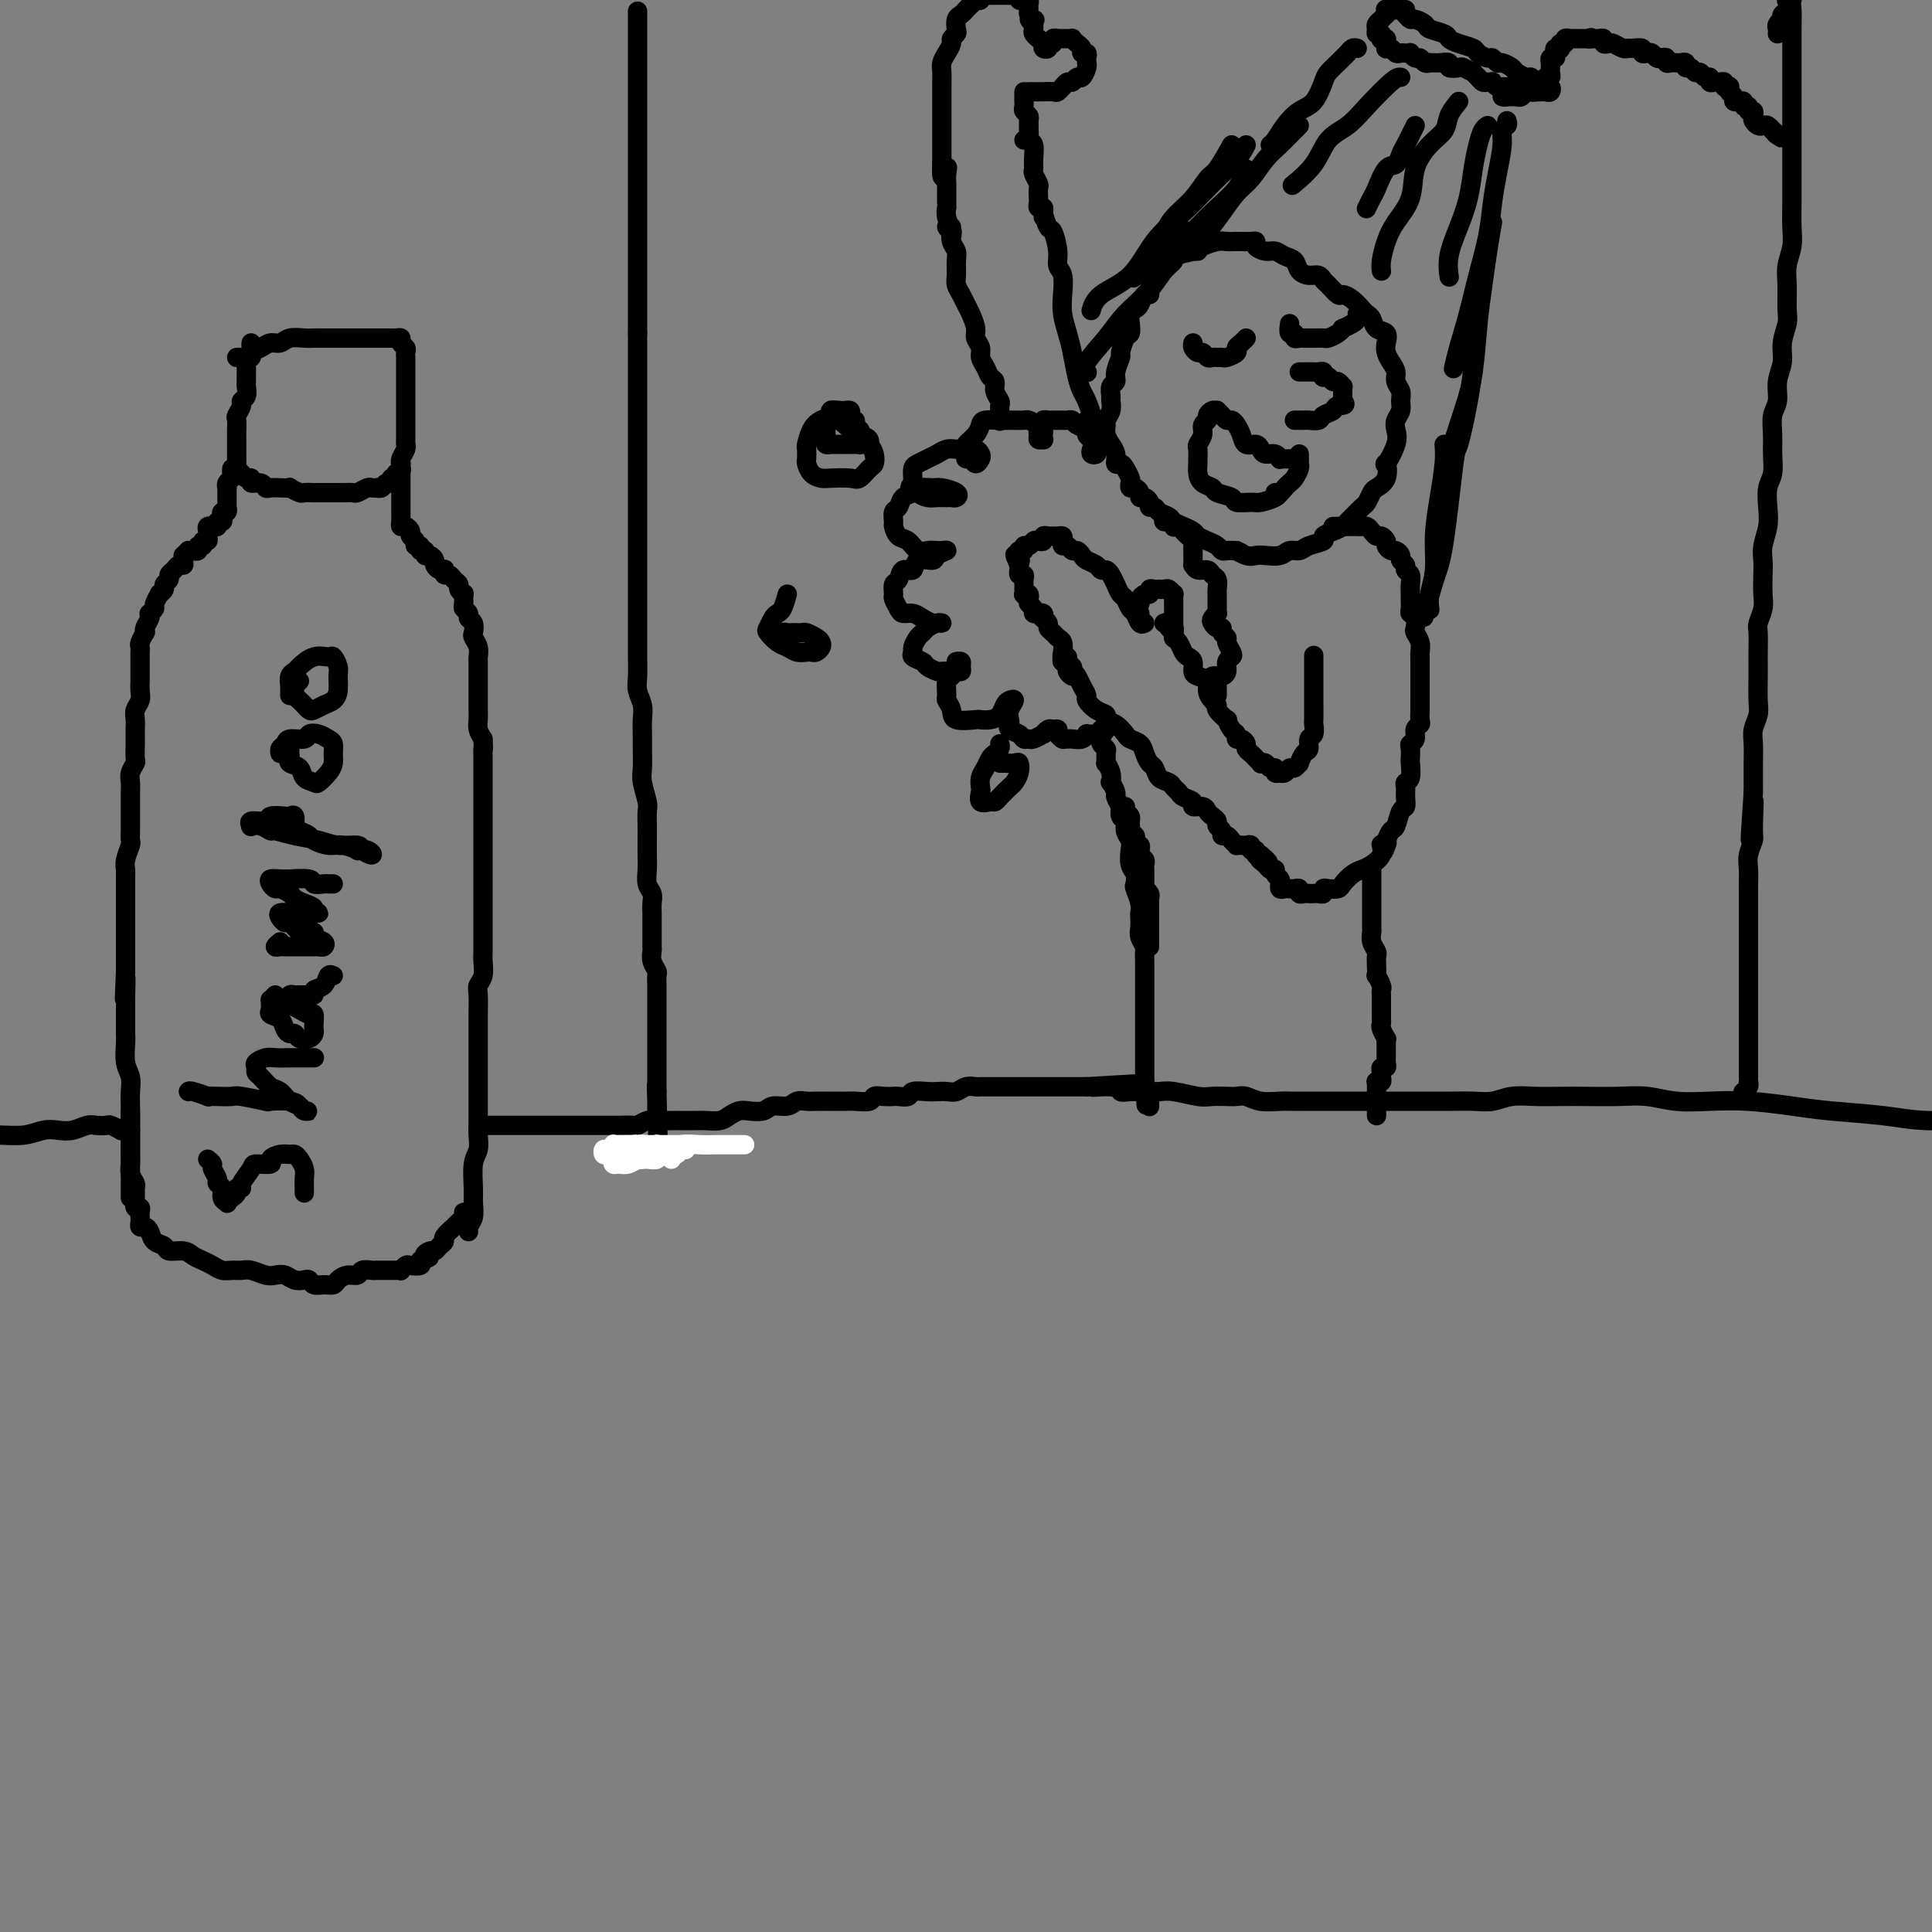<svg viewBox='0 0 400 400' version='1.1' xmlns='http://www.w3.org/2000/svg' xmlns:xlink='http://www.w3.org/1999/xlink'><rect x="0" y="0" width="400" height="400" fill="#808080" stroke="none"/><g fill='none' stroke='rgb(0,0,0)' stroke-width='4' stroke-linecap='round' stroke-linejoin='round'><path d='M248,52c-0.449,-0.000 -0.898,-0.001 -1,0c-0.102,0.001 0.144,0.003 0,0c-0.144,-0.003 -0.679,-0.012 -1,0c-0.321,0.012 -0.429,0.045 -1,0c-0.571,-0.045 -1.606,-0.167 -2,0c-0.394,0.167 -0.148,0.623 0,1c0.148,0.377 0.198,0.675 0,1c-0.198,0.325 -0.644,0.678 -1,1c-0.356,0.322 -0.621,0.615 -1,1c-0.379,0.385 -0.871,0.864 -1,1c-0.129,0.136 0.106,-0.070 0,0c-0.106,0.070 -0.553,0.418 -1,1c-0.447,0.582 -0.893,1.399 -1,2c-0.107,0.601 0.125,0.986 0,1c-0.125,0.014 -0.608,-0.345 -1,0c-0.392,0.345 -0.693,1.392 -1,2c-0.307,0.608 -0.621,0.777 -1,1c-0.379,0.223 -0.824,0.502 -1,1c-0.176,0.498 -0.085,1.217 0,2c0.085,0.783 0.162,1.631 0,2c-0.162,0.369 -0.564,0.260 -1,1c-0.436,0.740 -0.905,2.330 -1,3c-0.095,0.670 0.185,0.421 0,1c-0.185,0.579 -0.834,1.986 -1,3c-0.166,1.014 0.153,1.636 0,2c-0.153,0.364 -0.777,0.468 -1,1c-0.223,0.532 -0.045,1.490 0,2c0.045,0.510 -0.041,0.573 0,1c0.041,0.427 0.211,1.219 0,2c-0.211,0.781 -0.804,1.553 -1,2c-0.196,0.447 0.004,0.570 0,1c-0.004,0.430 -0.212,1.166 0,2c0.212,0.834 0.844,1.764 1,2c0.156,0.236 -0.166,-0.222 0,0c0.166,0.222 0.819,1.124 1,2c0.181,0.876 -0.109,1.726 0,2c0.109,0.274 0.617,-0.028 1,0c0.383,0.028 0.641,0.385 1,1c0.359,0.615 0.818,1.488 1,2c0.182,0.512 0.087,0.663 0,1c-0.087,0.337 -0.164,0.860 0,1c0.164,0.140 0.570,-0.103 1,0c0.430,0.103 0.885,0.554 1,1c0.115,0.446 -0.109,0.889 0,1c0.109,0.111 0.553,-0.111 1,0c0.447,0.111 0.897,0.555 1,1c0.103,0.445 -0.142,0.893 0,1c0.142,0.107 0.671,-0.126 1,0c0.329,0.126 0.459,0.611 1,1c0.541,0.389 1.492,0.682 2,1c0.508,0.318 0.573,0.663 1,1c0.427,0.337 1.217,0.668 2,1c0.783,0.332 1.558,0.667 2,1c0.442,0.333 0.552,0.664 1,1c0.448,0.336 1.236,0.679 2,1c0.764,0.321 1.504,0.622 2,1c0.496,0.378 0.749,0.832 1,1c0.251,0.168 0.500,0.048 1,0c0.500,-0.048 1.250,-0.024 2,0'/><path d='M256,114c2.381,1.177 0.332,0.120 0,0c-0.332,-0.120 1.051,0.696 2,1c0.949,0.304 1.462,0.096 2,0c0.538,-0.096 1.101,-0.081 2,0c0.899,0.081 2.133,0.229 3,0c0.867,-0.229 1.365,-0.835 2,-1c0.635,-0.165 1.405,0.110 2,0c0.595,-0.110 1.014,-0.607 2,-1c0.986,-0.393 2.541,-0.683 3,-1c0.459,-0.317 -0.176,-0.661 0,-1c0.176,-0.339 1.164,-0.672 2,-1c0.836,-0.328 1.519,-0.650 2,-1c0.481,-0.350 0.759,-0.728 1,-1c0.241,-0.272 0.445,-0.440 1,-1c0.555,-0.560 1.463,-1.513 2,-2c0.537,-0.487 0.705,-0.507 1,-1c0.295,-0.493 0.718,-1.460 1,-2c0.282,-0.540 0.423,-0.655 1,-1c0.577,-0.345 1.591,-0.922 2,-2c0.409,-1.078 0.214,-2.659 0,-3c-0.214,-0.341 -0.446,0.558 0,0c0.446,-0.558 1.569,-2.572 2,-4c0.431,-1.428 0.169,-2.269 0,-3c-0.169,-0.731 -0.245,-1.350 0,-2c0.245,-0.650 0.813,-1.329 1,-2c0.187,-0.671 -0.005,-1.335 0,-2c0.005,-0.665 0.208,-1.333 0,-2c-0.208,-0.667 -0.827,-1.333 -1,-2c-0.173,-0.667 0.099,-1.334 0,-2c-0.099,-0.666 -0.569,-1.329 -1,-2c-0.431,-0.671 -0.822,-1.349 -1,-2c-0.178,-0.651 -0.142,-1.274 0,-2c0.142,-0.726 0.390,-1.556 0,-2c-0.390,-0.444 -1.416,-0.504 -2,-1c-0.584,-0.496 -0.724,-1.430 -1,-2c-0.276,-0.570 -0.689,-0.778 -1,-1c-0.311,-0.222 -0.521,-0.459 -1,-1c-0.479,-0.541 -1.228,-1.388 -2,-2c-0.772,-0.612 -1.568,-0.991 -2,-1c-0.432,-0.009 -0.500,0.352 -1,0c-0.500,-0.352 -1.433,-1.417 -2,-2c-0.567,-0.583 -0.767,-0.685 -1,-1c-0.233,-0.315 -0.499,-0.844 -1,-1c-0.501,-0.156 -1.236,0.059 -2,0c-0.764,-0.059 -1.555,-0.393 -2,-1c-0.445,-0.607 -0.544,-1.486 -1,-2c-0.456,-0.514 -1.271,-0.663 -2,-1c-0.729,-0.337 -1.374,-0.861 -2,-1c-0.626,-0.139 -1.232,0.106 -2,0c-0.768,-0.106 -1.696,-0.564 -2,-1c-0.304,-0.436 0.017,-0.849 0,-1c-0.017,-0.151 -0.374,-0.041 -1,0c-0.626,0.041 -1.523,0.014 -2,0c-0.477,-0.014 -0.534,-0.015 -1,0c-0.466,0.015 -1.341,0.046 -2,0c-0.659,-0.046 -1.102,-0.168 -2,0c-0.898,0.168 -2.252,0.626 -3,1c-0.748,0.374 -0.891,0.664 -2,1c-1.109,0.336 -3.184,0.719 -4,1c-0.816,0.281 -0.374,0.460 -1,1c-0.626,0.540 -2.322,1.440 -3,2c-0.678,0.560 -0.339,0.780 0,1'/><path d='M239,57c-1.778,0.933 -1.222,0.267 -1,0c0.222,-0.267 0.111,-0.133 0,0'/><path d='M247,71c-0.089,0.301 -0.179,0.603 0,1c0.179,0.397 0.625,0.891 1,1c0.375,0.109 0.678,-0.167 1,0c0.322,0.167 0.662,0.778 1,1c0.338,0.222 0.673,0.057 1,0c0.327,-0.057 0.647,-0.004 1,0c0.353,0.004 0.738,-0.040 1,0c0.262,0.040 0.400,0.165 1,0c0.600,-0.165 1.664,-0.619 2,-1c0.336,-0.381 -0.054,-0.690 0,-1c0.054,-0.310 0.553,-0.622 1,-1c0.447,-0.378 0.842,-0.822 1,-1c0.158,-0.178 0.079,-0.089 0,0'/><path d='M267,67c-0.120,0.876 -0.239,1.751 0,2c0.239,0.249 0.838,-0.130 1,0c0.162,0.130 -0.112,0.767 0,1c0.112,0.233 0.611,0.062 1,0c0.389,-0.062 0.666,-0.016 1,0c0.334,0.016 0.723,0.002 1,0c0.277,-0.002 0.443,0.010 1,0c0.557,-0.010 1.507,-0.040 2,0c0.493,0.040 0.531,0.151 1,0c0.469,-0.151 1.369,-0.565 2,-1c0.631,-0.435 0.992,-0.891 1,-1c0.008,-0.109 -0.338,0.128 0,0c0.338,-0.128 1.359,-0.622 2,-1c0.641,-0.378 0.903,-0.640 1,-1c0.097,-0.360 0.028,-0.817 0,-1c-0.028,-0.183 -0.014,-0.091 0,0'/><path d='M269,77c0.334,-0.001 0.668,-0.001 1,0c0.332,0.001 0.664,0.004 1,0c0.336,-0.004 0.678,-0.015 1,0c0.322,0.015 0.625,0.055 1,0c0.375,-0.055 0.821,-0.207 1,0c0.179,0.207 0.089,0.772 0,1c-0.089,0.228 -0.178,0.118 0,0c0.178,-0.118 0.622,-0.243 1,0c0.378,0.243 0.690,0.853 1,1c0.310,0.147 0.619,-0.168 1,0c0.381,0.168 0.834,0.819 1,1c0.166,0.181 0.044,-0.109 0,0c-0.044,0.109 -0.012,0.617 0,1c0.012,0.383 0.003,0.642 0,1c-0.003,0.358 -0.001,0.817 0,1c0.001,0.183 0.000,0.092 0,0'/><path d='M278,83c1.196,1.106 -0.313,0.871 -1,1c-0.687,0.129 -0.551,0.623 -1,1c-0.449,0.377 -1.482,0.637 -2,1c-0.518,0.363 -0.521,0.829 -1,1c-0.479,0.171 -1.435,0.046 -2,0c-0.565,-0.046 -0.739,-0.012 -1,0c-0.261,0.012 -0.609,0.003 -1,0c-0.391,-0.003 -0.826,-0.001 -1,0c-0.174,0.001 -0.087,0.000 0,0'/><path d='M267,95c-0.305,0.009 -0.610,0.017 -1,0c-0.390,-0.017 -0.864,-0.060 -1,0c-0.136,0.060 0.067,0.222 0,0c-0.067,-0.222 -0.403,-0.828 -1,-1c-0.597,-0.172 -1.455,0.092 -2,0c-0.545,-0.092 -0.776,-0.539 -1,-1c-0.224,-0.461 -0.441,-0.937 -1,-1c-0.559,-0.063 -1.459,0.285 -2,0c-0.541,-0.285 -0.722,-1.203 -1,-2c-0.278,-0.797 -0.653,-1.471 -1,-2c-0.347,-0.529 -0.667,-0.912 -1,-1c-0.333,-0.088 -0.680,0.119 -1,0c-0.320,-0.119 -0.612,-0.565 -1,-1c-0.388,-0.435 -0.874,-0.860 -1,-1c-0.126,-0.140 0.106,0.003 0,0c-0.106,-0.003 -0.549,-0.153 -1,0c-0.451,0.153 -0.909,0.608 -1,1c-0.091,0.392 0.186,0.720 0,1c-0.186,0.280 -0.834,0.513 -1,1c-0.166,0.487 0.152,1.229 0,2c-0.152,0.771 -0.773,1.571 -1,2c-0.227,0.429 -0.059,0.486 0,1c0.059,0.514 0.009,1.486 0,2c-0.009,0.514 0.023,0.572 0,1c-0.023,0.428 -0.100,1.228 0,2c0.100,0.772 0.378,1.517 1,2c0.622,0.483 1.588,0.704 2,1c0.412,0.296 0.269,0.669 1,1c0.731,0.331 2.336,0.622 3,1c0.664,0.378 0.388,0.844 1,1c0.612,0.156 2.111,0.003 3,0c0.889,-0.003 1.166,0.143 2,0c0.834,-0.143 2.225,-0.577 3,-1c0.775,-0.423 0.936,-0.835 1,-1c0.064,-0.165 0.032,-0.082 0,0'/><path d='M269,94c-0.002,0.305 -0.003,0.610 0,1c0.003,0.390 0.012,0.864 0,1c-0.012,0.136 -0.045,-0.066 0,0c0.045,0.066 0.167,0.400 0,1c-0.167,0.600 -0.623,1.467 -1,2c-0.377,0.533 -0.676,0.731 -1,1c-0.324,0.269 -0.675,0.608 -1,1c-0.325,0.392 -0.626,0.836 -1,1c-0.374,0.164 -0.821,0.047 -1,0c-0.179,-0.047 -0.089,-0.023 0,0'/><path d='M225,87c0.415,0.340 0.829,0.679 1,1c0.171,0.321 0.097,0.622 0,1c-0.097,0.378 -0.219,0.833 0,1c0.219,0.167 0.777,0.048 1,0c0.223,-0.048 0.112,-0.024 0,0'/><path d='M227,92c0.001,-0.026 0.001,-0.052 0,0c-0.001,0.052 -0.004,0.182 0,0c0.004,-0.182 0.016,-0.677 0,-1c-0.016,-0.323 -0.060,-0.475 0,-1c0.060,-0.525 0.223,-1.425 0,-2c-0.223,-0.575 -0.833,-0.827 -1,-1c-0.167,-0.173 0.110,-0.269 0,-1c-0.110,-0.731 -0.607,-2.099 -1,-3c-0.393,-0.901 -0.683,-1.336 -1,-2c-0.317,-0.664 -0.659,-1.559 -1,-3c-0.341,-1.441 -0.679,-3.429 -1,-5c-0.321,-1.571 -0.626,-2.724 -1,-4c-0.374,-1.276 -0.817,-2.675 -1,-4c-0.183,-1.325 -0.105,-2.576 0,-4c0.105,-1.424 0.235,-3.020 0,-4c-0.235,-0.980 -0.837,-1.345 -1,-2c-0.163,-0.655 0.114,-1.601 0,-3c-0.114,-1.399 -0.619,-3.250 -1,-4c-0.381,-0.750 -0.638,-0.397 -1,-1c-0.362,-0.603 -0.829,-2.162 -1,-3c-0.171,-0.838 -0.046,-0.956 0,-1c0.046,-0.044 0.013,-0.012 0,0c-0.013,0.012 -0.007,0.006 0,0'/><path d='M216,45c-0.030,-0.302 -0.061,-0.605 0,-1c0.061,-0.395 0.212,-0.883 0,-1c-0.212,-0.117 -0.788,0.139 -1,0c-0.212,-0.139 -0.061,-0.671 0,-1c0.061,-0.329 0.030,-0.455 0,-1c-0.030,-0.545 -0.061,-1.510 0,-2c0.061,-0.490 0.214,-0.506 0,-1c-0.214,-0.494 -0.793,-1.466 -1,-2c-0.207,-0.534 -0.041,-0.629 0,-1c0.041,-0.371 -0.041,-1.016 0,-2c0.041,-0.984 0.207,-2.306 0,-3c-0.207,-0.694 -0.788,-0.759 -1,-1c-0.212,-0.241 -0.057,-0.657 0,-1c0.057,-0.343 0.015,-0.614 0,-1c-0.015,-0.386 -0.004,-0.887 0,-1c0.004,-0.113 0.001,0.162 0,0c-0.001,-0.162 -0.000,-0.761 0,-1c0.000,-0.239 0.000,-0.120 0,0'/><path d='M212,29c0.422,-0.341 0.845,-0.683 1,-1c0.155,-0.317 0.043,-0.610 0,-1c-0.043,-0.390 -0.015,-0.878 0,-1c0.015,-0.122 0.018,0.122 0,0c-0.018,-0.122 -0.057,-0.611 0,-1c0.057,-0.389 0.212,-0.677 0,-1c-0.212,-0.323 -0.789,-0.679 -1,-1c-0.211,-0.321 -0.057,-0.607 0,-1c0.057,-0.393 0.015,-0.894 0,-1c-0.015,-0.106 -0.004,0.181 0,0c0.004,-0.181 0.001,-0.832 0,-1c-0.001,-0.168 -0.000,0.147 0,0c0.000,-0.147 0.000,-0.756 0,-1c-0.000,-0.244 -0.000,-0.122 0,0'/><path d='M213,19c0.344,-0.000 0.687,-0.000 1,0c0.313,0.000 0.594,0.001 1,0c0.406,-0.001 0.936,-0.004 1,0c0.064,0.004 -0.337,0.016 0,0c0.337,-0.016 1.414,-0.061 2,0c0.586,0.061 0.682,0.228 1,0c0.318,-0.228 0.859,-0.850 1,-1c0.141,-0.150 -0.117,0.172 0,0c0.117,-0.172 0.610,-0.837 1,-1c0.390,-0.163 0.679,0.177 1,0c0.321,-0.177 0.675,-0.870 1,-1c0.325,-0.130 0.623,0.302 1,0c0.377,-0.302 0.834,-1.339 1,-2c0.166,-0.661 0.040,-0.947 0,-1c-0.040,-0.053 0.004,0.126 0,0c-0.004,-0.126 -0.056,-0.558 0,-1c0.056,-0.442 0.221,-0.893 0,-1c-0.221,-0.107 -0.829,0.129 -1,0c-0.171,-0.129 0.095,-0.623 0,-1c-0.095,-0.377 -0.551,-0.637 -1,-1c-0.449,-0.363 -0.890,-0.829 -1,-1c-0.110,-0.171 0.110,-0.046 0,0c-0.110,0.046 -0.550,0.013 -1,0c-0.450,-0.013 -0.909,-0.004 -1,0c-0.091,0.004 0.187,0.005 0,0c-0.187,-0.005 -0.839,-0.016 -1,0c-0.161,0.016 0.168,0.061 0,0c-0.168,-0.061 -0.834,-0.226 -1,0c-0.166,0.226 0.167,0.842 0,1c-0.167,0.158 -0.833,-0.144 -1,0c-0.167,0.144 0.167,0.733 0,1c-0.167,0.267 -0.833,0.212 -1,0c-0.167,-0.212 0.165,-0.582 0,-1c-0.165,-0.418 -0.829,-0.886 -1,-1c-0.171,-0.114 0.150,0.124 0,0c-0.150,-0.124 -0.771,-0.610 -1,-1c-0.229,-0.390 -0.065,-0.683 0,-1c0.065,-0.317 0.033,-0.659 0,-1'/><path d='M214,5c-1.718,-1.477 -0.513,-1.169 0,-1c0.513,0.169 0.335,0.199 0,0c-0.335,-0.199 -0.825,-0.628 -1,-1c-0.175,-0.372 -0.033,-0.688 0,-1c0.033,-0.312 -0.043,-0.620 0,-1c0.043,-0.380 0.204,-0.833 0,-1c-0.204,-0.167 -0.772,-0.049 -1,0c-0.228,0.049 -0.117,0.027 0,0c0.117,-0.027 0.238,-0.060 0,0c-0.238,0.060 -0.837,0.212 -1,0c-0.163,-0.212 0.110,-0.789 0,-1c-0.110,-0.211 -0.603,-0.057 -1,0c-0.397,0.057 -0.698,0.015 -1,0c-0.302,-0.015 -0.606,-0.004 -1,0c-0.394,0.004 -0.879,0.001 -1,0c-0.121,-0.001 0.121,-0.001 0,0c-0.121,0.001 -0.606,0.004 -1,0c-0.394,-0.004 -0.698,-0.015 -1,0c-0.302,0.015 -0.602,0.056 -1,0c-0.398,-0.056 -0.894,-0.208 -1,0c-0.106,0.208 0.179,0.777 0,1c-0.179,0.223 -0.821,0.102 -1,0c-0.179,-0.102 0.106,-0.183 0,0c-0.106,0.183 -0.603,0.630 -1,1c-0.397,0.370 -0.694,0.662 -1,1c-0.306,0.338 -0.622,0.721 -1,1c-0.378,0.279 -0.819,0.455 -1,1c-0.181,0.545 -0.104,1.458 0,2c0.104,0.542 0.234,0.711 0,1c-0.234,0.289 -0.833,0.696 -1,1c-0.167,0.304 0.099,0.506 0,1c-0.099,0.494 -0.562,1.282 -1,2c-0.438,0.718 -0.849,1.366 -1,2c-0.151,0.634 -0.040,1.254 0,2c0.040,0.746 0.011,1.618 0,2c-0.011,0.382 -0.003,0.273 0,1c0.003,0.727 0.001,2.289 0,3c-0.001,0.711 -0.000,0.572 0,1c0.000,0.428 0.000,1.424 0,2c-0.000,0.576 -0.000,0.731 0,1c0.000,0.269 0.000,0.650 0,1c-0.000,0.350 -0.000,0.667 0,1c0.000,0.333 0.000,0.681 0,1c-0.000,0.319 -0.000,0.610 0,1c0.000,0.390 0.000,0.878 0,1c-0.000,0.122 -0.000,-0.122 0,0c0.000,0.122 0.000,0.610 0,1c-0.000,0.390 -0.000,0.682 0,1c0.000,0.318 0.000,0.662 0,1c-0.000,0.338 -0.000,0.669 0,1'/><path d='M195,34c-0.238,4.835 0.668,1.922 1,1c0.332,-0.922 0.089,0.147 0,1c-0.089,0.853 -0.024,1.489 0,2c0.024,0.511 0.006,0.898 0,1c-0.006,0.102 -0.001,-0.079 0,0c0.001,0.079 -0.001,0.418 0,1c0.001,0.582 0.004,1.406 0,2c-0.004,0.594 -0.015,0.958 0,1c0.015,0.042 0.057,-0.237 0,0c-0.057,0.237 -0.211,0.991 0,2c0.211,1.009 0.788,2.272 1,3c0.212,0.728 0.061,0.922 0,1c-0.061,0.078 -0.030,0.039 0,0'/><path d='M221,137c-0.417,0.000 -0.833,0.000 -1,0c-0.167,0.000 -0.083,0.000 0,0'/><path d='M220,137c0.454,0.346 0.907,0.692 1,1c0.093,0.308 -0.175,0.577 0,1c0.175,0.423 0.794,0.999 1,1c0.206,0.001 -0.001,-0.574 0,-1c0.001,-0.426 0.210,-0.705 0,-1c-0.210,-0.295 -0.840,-0.608 -1,-1c-0.160,-0.392 0.150,-0.865 0,-1c-0.150,-0.135 -0.761,0.066 -1,0c-0.239,-0.066 -0.107,-0.399 0,-1c0.107,-0.601 0.187,-1.470 0,-2c-0.187,-0.530 -0.642,-0.720 -1,-1c-0.358,-0.280 -0.618,-0.648 -1,-1c-0.382,-0.352 -0.886,-0.686 -1,-1c-0.114,-0.314 0.162,-0.606 0,-1c-0.162,-0.394 -0.760,-0.890 -1,-1c-0.240,-0.110 -0.121,0.168 0,0c0.121,-0.168 0.244,-0.780 0,-1c-0.244,-0.220 -0.854,-0.048 -1,0c-0.146,0.048 0.171,-0.028 0,0c-0.171,0.028 -0.829,0.162 -1,0c-0.171,-0.162 0.147,-0.618 0,-1c-0.147,-0.382 -0.757,-0.690 -1,-1c-0.243,-0.310 -0.118,-0.623 0,-1c0.118,-0.377 0.228,-0.818 0,-1c-0.228,-0.182 -0.793,-0.104 -1,0c-0.207,0.104 -0.056,0.236 0,0c0.056,-0.236 0.016,-0.838 0,-1c-0.016,-0.162 -0.008,0.115 0,0c0.008,-0.115 0.016,-0.623 0,-1c-0.016,-0.377 -0.057,-0.622 0,-1c0.057,-0.378 0.211,-0.889 0,-1c-0.211,-0.111 -0.789,0.176 -1,0c-0.211,-0.176 -0.057,-0.817 0,-1c0.057,-0.183 0.016,0.090 0,0c-0.016,-0.090 -0.008,-0.545 0,-1'/><path d='M211,117c-1.706,-3.741 -0.472,-1.595 0,-1c0.472,0.595 0.182,-0.361 0,-1c-0.182,-0.639 -0.256,-0.959 0,-1c0.256,-0.041 0.842,0.199 1,0c0.158,-0.199 -0.111,-0.837 0,-1c0.111,-0.163 0.603,0.149 1,0c0.397,-0.149 0.698,-0.758 1,-1c0.302,-0.242 0.606,-0.118 1,0c0.394,0.118 0.879,0.228 1,0c0.121,-0.228 -0.122,-0.794 0,-1c0.122,-0.206 0.607,-0.053 1,0c0.393,0.053 0.693,0.004 1,0c0.307,-0.004 0.621,0.036 1,0c0.379,-0.036 0.822,-0.149 1,0c0.178,0.149 0.089,0.561 0,1c-0.089,0.439 -0.178,0.905 0,1c0.178,0.095 0.624,-0.182 1,0c0.376,0.182 0.682,0.822 1,1c0.318,0.178 0.649,-0.106 1,0c0.351,0.106 0.724,0.602 1,1c0.276,0.398 0.455,0.697 1,1c0.545,0.303 1.455,0.609 2,1c0.545,0.391 0.723,0.868 1,1c0.277,0.132 0.652,-0.082 1,0c0.348,0.082 0.671,0.460 1,1c0.329,0.540 0.666,1.243 1,2c0.334,0.757 0.667,1.569 1,2c0.333,0.431 0.667,0.480 1,1c0.333,0.520 0.664,1.512 1,2c0.336,0.488 0.678,0.471 1,1c0.322,0.529 0.625,1.604 1,2c0.375,0.396 0.821,0.113 1,0c0.179,-0.113 0.089,-0.057 0,0'/><path d='M236,127c-0.391,0.089 -0.781,0.177 -1,0c-0.219,-0.177 -0.265,-0.621 0,-1c0.265,-0.379 0.841,-0.694 1,-1c0.159,-0.306 -0.098,-0.604 0,-1c0.098,-0.396 0.551,-0.891 1,-1c0.449,-0.109 0.894,0.167 1,0c0.106,-0.167 -0.126,-0.778 0,-1c0.126,-0.222 0.612,-0.055 1,0c0.388,0.055 0.678,-0.001 1,0c0.322,0.001 0.675,0.059 1,0c0.325,-0.059 0.623,-0.233 1,0c0.377,0.233 0.833,0.875 1,1c0.167,0.125 0.045,-0.266 0,0c-0.045,0.266 -0.012,1.189 0,2c0.012,0.811 0.003,1.509 0,2c-0.003,0.491 -0.001,0.776 0,1c0.001,0.224 0.000,0.386 0,1c-0.000,0.614 -0.000,1.680 0,2c0.000,0.320 0.000,-0.106 0,0c-0.000,0.106 -0.000,0.745 0,1c0.000,0.255 0.000,0.128 0,0'/><path d='M220,136c-0.120,0.446 -0.239,0.892 0,1c0.239,0.108 0.837,-0.123 1,0c0.163,0.123 -0.110,0.600 0,1c0.110,0.400 0.602,0.722 1,1c0.398,0.278 0.700,0.512 1,1c0.300,0.488 0.596,1.230 1,2c0.404,0.770 0.916,1.569 1,2c0.084,0.431 -0.259,0.496 0,1c0.259,0.504 1.120,1.448 2,2c0.880,0.552 1.779,0.711 2,1c0.221,0.289 -0.235,0.707 0,1c0.235,0.293 1.162,0.463 2,1c0.838,0.537 1.586,1.443 2,2c0.414,0.557 0.492,0.764 1,1c0.508,0.236 1.444,0.501 2,1c0.556,0.499 0.730,1.233 1,2c0.270,0.767 0.636,1.568 1,2c0.364,0.432 0.728,0.497 1,1c0.272,0.503 0.453,1.444 1,2c0.547,0.556 1.461,0.726 2,1c0.539,0.274 0.703,0.652 1,1c0.297,0.348 0.727,0.667 1,1c0.273,0.333 0.388,0.681 1,1c0.612,0.319 1.722,0.610 2,1c0.278,0.390 -0.275,0.878 0,1c0.275,0.122 1.379,-0.122 2,0c0.621,0.122 0.759,0.610 1,1c0.241,0.390 0.586,0.683 1,1c0.414,0.317 0.899,0.659 1,1c0.101,0.341 -0.180,0.683 0,1c0.180,0.317 0.823,0.611 1,1c0.177,0.389 -0.111,0.875 0,1c0.111,0.125 0.621,-0.110 1,0c0.379,0.110 0.626,0.566 1,1c0.374,0.434 0.875,0.847 1,1c0.125,0.153 -0.125,0.045 0,0c0.125,-0.045 0.626,-0.027 1,0c0.374,0.027 0.621,0.064 1,0c0.379,-0.064 0.889,-0.227 1,0c0.111,0.227 -0.176,0.844 0,1c0.176,0.156 0.817,-0.150 1,0c0.183,0.150 -0.090,0.757 0,1c0.090,0.243 0.545,0.121 1,0'/><path d='M261,177c3.200,2.658 0.699,1.304 0,1c-0.699,-0.304 0.405,0.443 1,1c0.595,0.557 0.681,0.924 1,1c0.319,0.076 0.870,-0.138 1,0c0.130,0.138 -0.162,0.629 0,1c0.162,0.371 0.778,0.621 1,1c0.222,0.379 0.048,0.886 0,1c-0.048,0.114 0.028,-0.165 0,0c-0.028,0.165 -0.161,0.775 0,1c0.161,0.225 0.617,0.064 1,0c0.383,-0.064 0.694,-0.031 1,0c0.306,0.031 0.607,0.061 1,0c0.393,-0.061 0.879,-0.212 1,0c0.121,0.212 -0.123,0.789 0,1c0.123,0.211 0.611,0.058 1,0c0.389,-0.058 0.678,-0.019 1,0c0.322,0.019 0.677,0.019 1,0c0.323,-0.019 0.615,-0.057 1,0c0.385,0.057 0.862,0.209 1,0c0.138,-0.209 -0.062,-0.781 0,-1c0.062,-0.219 0.387,-0.086 1,0c0.613,0.086 1.515,0.126 2,0c0.485,-0.126 0.554,-0.418 1,-1c0.446,-0.582 1.268,-1.456 2,-2c0.732,-0.544 1.373,-0.759 2,-1c0.627,-0.241 1.240,-0.508 2,-1c0.760,-0.492 1.666,-1.209 2,-2c0.334,-0.791 0.095,-1.654 0,-2c-0.095,-0.346 -0.048,-0.173 0,0'/><path d='M276,109c0.455,-0.000 0.909,-0.000 1,0c0.091,0.000 -0.183,0.000 0,0c0.183,-0.000 0.823,-0.000 1,0c0.177,0.000 -0.107,0.000 0,0c0.107,-0.000 0.606,-0.001 1,0c0.394,0.001 0.683,0.003 1,0c0.317,-0.003 0.662,-0.011 1,0c0.338,0.011 0.668,0.041 1,0c0.332,-0.041 0.667,-0.151 1,0c0.333,0.151 0.663,0.565 1,1c0.337,0.435 0.682,0.891 1,1c0.318,0.109 0.610,-0.129 1,0c0.390,0.129 0.879,0.626 1,1c0.121,0.374 -0.126,0.625 0,1c0.126,0.375 0.626,0.874 1,1c0.374,0.126 0.621,-0.121 1,0c0.379,0.121 0.890,0.609 1,1c0.110,0.391 -0.181,0.685 0,1c0.181,0.315 0.833,0.652 1,1c0.167,0.348 -0.151,0.708 0,1c0.151,0.292 0.773,0.516 1,1c0.227,0.484 0.060,1.229 0,2c-0.060,0.771 -0.012,1.567 0,2c0.012,0.433 -0.011,0.501 0,1c0.011,0.499 0.054,1.428 0,2c-0.054,0.572 -0.207,0.786 0,1c0.207,0.214 0.773,0.429 1,1c0.227,0.571 0.113,1.500 0,2c-0.113,0.500 -0.227,0.572 0,1c0.227,0.428 0.793,1.213 1,2c0.207,0.787 0.056,1.576 0,2c-0.056,0.424 -0.015,0.483 0,1c0.015,0.517 0.004,1.491 0,2c-0.004,0.509 -0.001,0.551 0,1c0.001,0.449 0.000,1.303 0,2c-0.000,0.697 -0.000,1.237 0,2c0.000,0.763 0.001,1.749 0,2c-0.001,0.251 -0.004,-0.232 0,0c0.004,0.232 0.016,1.179 0,2c-0.016,0.821 -0.061,1.516 0,2c0.061,0.484 0.226,0.759 0,1c-0.226,0.241 -0.845,0.450 -1,1c-0.155,0.550 0.154,1.441 0,2c-0.154,0.559 -0.772,0.787 -1,1c-0.228,0.213 -0.065,0.410 0,1c0.065,0.590 0.031,1.572 0,2c-0.031,0.428 -0.061,0.302 0,1c0.061,0.698 0.213,2.219 0,3c-0.213,0.781 -0.792,0.823 -1,1c-0.208,0.177 -0.045,0.489 0,1c0.045,0.511 -0.030,1.221 0,2c0.030,0.779 0.163,1.626 0,2c-0.163,0.374 -0.621,0.276 -1,1c-0.379,0.724 -0.679,2.272 -1,3c-0.321,0.728 -0.663,0.637 -1,1c-0.337,0.363 -0.668,1.182 -1,2'/><path d='M287,174c-1.089,3.956 -0.311,1.844 0,1c0.311,-0.844 0.156,-0.422 0,0'/><path d='M241,129c0.453,-0.120 0.905,-0.239 1,0c0.095,0.239 -0.168,0.837 0,1c0.168,0.163 0.766,-0.107 1,0c0.234,0.107 0.104,0.592 0,1c-0.104,0.408 -0.182,0.738 0,1c0.182,0.262 0.623,0.455 1,1c0.377,0.545 0.691,1.442 1,2c0.309,0.558 0.612,0.779 1,1c0.388,0.221 0.860,0.443 1,1c0.140,0.557 -0.051,1.448 0,2c0.051,0.552 0.344,0.764 1,1c0.656,0.236 1.676,0.496 2,1c0.324,0.504 -0.049,1.253 0,2c0.049,0.747 0.520,1.491 1,2c0.480,0.509 0.968,0.784 1,1c0.032,0.216 -0.394,0.372 0,1c0.394,0.628 1.607,1.727 2,2c0.393,0.273 -0.036,-0.282 0,0c0.036,0.282 0.535,1.399 1,2c0.465,0.601 0.894,0.686 1,1c0.106,0.314 -0.113,0.857 0,1c0.113,0.143 0.556,-0.115 1,0c0.444,0.115 0.888,0.604 1,1c0.112,0.396 -0.110,0.698 0,1c0.110,0.302 0.550,0.603 1,1c0.450,0.397 0.908,0.890 1,1c0.092,0.110 -0.183,-0.163 0,0c0.183,0.163 0.824,0.761 1,1c0.176,0.239 -0.111,0.120 0,0c0.111,-0.120 0.622,-0.242 1,0c0.378,0.242 0.622,0.849 1,1c0.378,0.151 0.889,-0.155 1,0c0.111,0.155 -0.177,0.769 0,1c0.177,0.231 0.821,0.077 1,0c0.179,-0.077 -0.106,-0.077 0,0c0.106,0.077 0.602,0.233 1,0c0.398,-0.233 0.698,-0.854 1,-1c0.302,-0.146 0.607,0.183 1,0c0.393,-0.183 0.875,-0.879 1,-1c0.125,-0.121 -0.106,0.334 0,0c0.106,-0.334 0.550,-1.456 1,-2c0.450,-0.544 0.905,-0.510 1,-1c0.095,-0.490 -0.171,-1.503 0,-2c0.171,-0.497 0.778,-0.478 1,-1c0.222,-0.522 0.060,-1.584 0,-2c-0.060,-0.416 -0.016,-0.185 0,-1c0.016,-0.815 0.004,-2.674 0,-4c-0.004,-1.326 -0.001,-2.118 0,-3c0.001,-0.882 0.000,-1.853 0,-3c-0.000,-1.147 -0.000,-2.471 0,-3c0.000,-0.529 0.000,-0.265 0,0'/><path d='M226,93c-0.113,0.401 -0.226,0.802 0,1c0.226,0.198 0.790,0.194 1,0c0.210,-0.194 0.066,-0.577 0,-1c-0.066,-0.423 -0.054,-0.887 0,-1c0.054,-0.113 0.151,0.125 0,0c-0.151,-0.125 -0.551,-0.612 -1,-1c-0.449,-0.388 -0.946,-0.678 -1,-1c-0.054,-0.322 0.336,-0.675 0,-1c-0.336,-0.325 -1.400,-0.623 -2,-1c-0.600,-0.377 -0.738,-0.833 -1,-1c-0.262,-0.167 -0.647,-0.045 -1,0c-0.353,0.045 -0.673,0.011 -1,0c-0.327,-0.011 -0.661,-0.000 -1,0c-0.339,0.000 -0.683,-0.011 -1,0c-0.317,0.011 -0.606,0.044 -1,0c-0.394,-0.044 -0.891,-0.166 -1,0c-0.109,0.166 0.171,0.619 0,1c-0.171,0.381 -0.792,0.691 -1,1c-0.208,0.309 -0.003,0.616 0,1c0.003,0.384 -0.195,0.846 0,1c0.195,0.154 0.782,0.000 1,0c0.218,-0.000 0.065,0.154 0,0c-0.065,-0.154 -0.043,-0.616 0,-1c0.043,-0.384 0.107,-0.691 0,-1c-0.107,-0.309 -0.383,-0.618 -1,-1c-0.617,-0.382 -1.573,-0.835 -2,-1c-0.427,-0.165 -0.324,-0.042 -1,0c-0.676,0.042 -2.130,0.003 -3,0c-0.870,-0.003 -1.155,0.030 -2,0c-0.845,-0.030 -2.251,-0.124 -3,0c-0.749,0.124 -0.842,0.467 -1,1c-0.158,0.533 -0.383,1.257 -1,2c-0.617,0.743 -1.626,1.504 -2,2c-0.374,0.496 -0.111,0.726 0,1c0.111,0.274 0.072,0.592 0,1c-0.072,0.408 -0.176,0.905 0,1c0.176,0.095 0.634,-0.213 1,0c0.366,0.213 0.642,0.947 1,1c0.358,0.053 0.798,-0.574 1,-1c0.202,-0.426 0.168,-0.651 0,-1c-0.168,-0.349 -0.468,-0.823 -1,-1c-0.532,-0.177 -1.297,-0.059 -2,0c-0.703,0.059 -1.344,0.057 -2,0c-0.656,-0.057 -1.328,-0.171 -2,0c-0.672,0.171 -1.343,0.627 -2,1c-0.657,0.373 -1.300,0.664 -2,1c-0.700,0.336 -1.456,0.719 -2,1c-0.544,0.281 -0.877,0.460 -1,1c-0.123,0.540 -0.035,1.440 0,2c0.035,0.560 0.018,0.780 0,1'/><path d='M189,100c-1.118,1.265 -0.412,0.927 0,1c0.412,0.073 0.530,0.555 1,1c0.470,0.445 1.292,0.852 2,1c0.708,0.148 1.303,0.037 2,0c0.697,-0.037 1.497,0.000 2,0c0.503,-0.000 0.708,-0.038 1,0c0.292,0.038 0.670,0.153 1,0c0.330,-0.153 0.612,-0.574 0,-1c-0.612,-0.426 -2.118,-0.858 -3,-1c-0.882,-0.142 -1.139,0.008 -2,0c-0.861,-0.008 -2.326,-0.172 -3,0c-0.674,0.172 -0.559,0.680 -1,1c-0.441,0.320 -1.439,0.452 -2,1c-0.561,0.548 -0.684,1.513 -1,2c-0.316,0.487 -0.825,0.496 -1,1c-0.175,0.504 -0.017,1.501 0,2c0.017,0.499 -0.109,0.498 0,1c0.109,0.502 0.453,1.508 1,2c0.547,0.492 1.298,0.472 2,1c0.702,0.528 1.357,1.605 2,2c0.643,0.395 1.275,0.108 2,0c0.725,-0.108 1.542,-0.039 2,0c0.458,0.039 0.557,0.047 1,0c0.443,-0.047 1.231,-0.148 1,0c-0.231,0.148 -1.480,0.546 -2,1c-0.520,0.454 -0.310,0.966 -1,1c-0.690,0.034 -2.280,-0.409 -3,0c-0.720,0.409 -0.571,1.672 -1,2c-0.429,0.328 -1.436,-0.278 -2,0c-0.564,0.278 -0.684,1.440 -1,2c-0.316,0.560 -0.829,0.518 -1,1c-0.171,0.482 -0.001,1.487 0,2c0.001,0.513 -0.166,0.532 0,1c0.166,0.468 0.664,1.383 1,2c0.336,0.617 0.509,0.936 1,1c0.491,0.064 1.299,-0.126 2,0c0.701,0.126 1.296,0.569 2,1c0.704,0.431 1.516,0.850 2,1c0.484,0.150 0.638,0.029 1,0c0.362,-0.029 0.931,0.033 1,0c0.069,-0.033 -0.364,-0.160 -1,0c-0.636,0.160 -1.476,0.606 -2,1c-0.524,0.394 -0.731,0.735 -1,1c-0.269,0.265 -0.601,0.452 -1,1c-0.399,0.548 -0.865,1.456 -1,2c-0.135,0.544 0.062,0.724 0,1c-0.062,0.276 -0.383,0.648 0,1c0.383,0.352 1.468,0.683 2,1c0.532,0.317 0.509,0.621 1,1c0.491,0.379 1.494,0.834 2,1c0.506,0.166 0.514,0.042 1,0c0.486,-0.042 1.452,-0.001 2,0c0.548,0.001 0.680,-0.038 1,0c0.320,0.038 0.828,0.155 1,0c0.172,-0.155 0.008,-0.580 0,-1c-0.008,-0.420 0.141,-0.834 0,-1c-0.141,-0.166 -0.570,-0.083 -1,0'/><path d='M198,137c1.127,0.109 0.445,0.382 0,1c-0.445,0.618 -0.651,1.583 -1,2c-0.349,0.417 -0.840,0.287 -1,1c-0.160,0.713 0.010,2.268 0,3c-0.010,0.732 -0.200,0.641 0,1c0.200,0.359 0.791,1.169 1,2c0.209,0.831 0.034,1.685 1,2c0.966,0.315 3.071,0.092 4,0c0.929,-0.092 0.682,-0.052 1,0c0.318,0.052 1.200,0.118 2,0c0.800,-0.118 1.517,-0.418 2,-1c0.483,-0.582 0.732,-1.445 1,-2c0.268,-0.555 0.556,-0.801 1,-1c0.444,-0.199 1.045,-0.352 1,0c-0.045,0.352 -0.737,1.207 -1,2c-0.263,0.793 -0.096,1.523 0,2c0.096,0.477 0.120,0.702 0,1c-0.120,0.298 -0.384,0.669 0,1c0.384,0.331 1.417,0.620 2,1c0.583,0.380 0.716,0.849 1,1c0.284,0.151 0.720,-0.016 1,0c0.280,0.016 0.403,0.215 1,0c0.597,-0.215 1.667,-0.843 2,-1c0.333,-0.157 -0.069,0.157 0,0c0.069,-0.157 0.611,-0.784 1,-1c0.389,-0.216 0.626,-0.019 1,0c0.374,0.019 0.884,-0.138 1,0c0.116,0.138 -0.162,0.573 0,1c0.162,0.427 0.763,0.846 1,1c0.237,0.154 0.108,0.042 0,0c-0.108,-0.042 -0.197,-0.015 0,0c0.197,0.015 0.679,0.018 1,0c0.321,-0.018 0.481,-0.057 1,0c0.519,0.057 1.396,0.211 2,0c0.604,-0.211 0.935,-0.788 1,-1c0.065,-0.212 -0.137,-0.060 0,0c0.137,0.060 0.611,0.026 1,0c0.389,-0.026 0.693,-0.046 1,0c0.307,0.046 0.618,0.157 1,0c0.382,-0.157 0.833,-0.581 1,-1c0.167,-0.419 0.048,-0.834 0,-1c-0.048,-0.166 -0.024,-0.083 0,0'/><path d='M241,107c-0.081,0.453 -0.162,0.905 0,1c0.162,0.095 0.568,-0.168 1,0c0.432,0.168 0.889,0.766 1,1c0.111,0.234 -0.124,0.104 0,0c0.124,-0.104 0.608,-0.183 1,0c0.392,0.183 0.694,0.627 1,1c0.306,0.373 0.618,0.673 1,1c0.382,0.327 0.834,0.679 1,1c0.166,0.321 0.044,0.611 0,1c-0.044,0.389 -0.012,0.879 0,1c0.012,0.121 0.003,-0.126 0,0c-0.003,0.126 0.001,0.626 0,1c-0.001,0.374 -0.008,0.621 0,1c0.008,0.379 0.029,0.889 0,1c-0.029,0.111 -0.109,-0.179 0,0c0.109,0.179 0.407,0.825 1,1c0.593,0.175 1.479,-0.122 2,0c0.521,0.122 0.675,0.662 1,1c0.325,0.338 0.819,0.475 1,1c0.181,0.525 0.048,1.437 0,2c-0.048,0.563 -0.012,0.777 0,1c0.012,0.223 -0.000,0.455 0,1c0.000,0.545 0.013,1.403 0,2c-0.013,0.597 -0.053,0.935 0,1c0.053,0.065 0.200,-0.141 0,0c-0.200,0.141 -0.748,0.629 -1,1c-0.252,0.371 -0.207,0.624 0,1c0.207,0.376 0.576,0.873 1,1c0.424,0.127 0.902,-0.117 1,0c0.098,0.117 -0.183,0.595 0,1c0.183,0.405 0.830,0.738 1,1c0.170,0.262 -0.136,0.455 0,1c0.136,0.545 0.713,1.442 1,2c0.287,0.558 0.283,0.776 0,1c-0.283,0.224 -0.845,0.452 -1,1c-0.155,0.548 0.097,1.415 0,2c-0.097,0.585 -0.544,0.888 -1,1c-0.456,0.112 -0.921,0.033 -1,0c-0.079,-0.033 0.228,-0.020 0,0c-0.228,0.020 -0.989,0.047 -1,0c-0.011,-0.047 0.729,-0.166 1,0c0.271,0.166 0.073,0.619 0,1c-0.073,0.381 -0.019,0.690 0,1c0.019,0.310 0.005,0.622 0,1c-0.005,0.378 -0.001,0.822 0,1c0.001,0.178 0.001,0.089 0,0'/><path d='M174,85c-0.309,0.033 -0.618,0.065 -1,0c-0.382,-0.065 -0.838,-0.229 -1,0c-0.162,0.229 -0.029,0.849 0,1c0.029,0.151 -0.045,-0.167 0,0c0.045,0.167 0.208,0.818 0,1c-0.208,0.182 -0.787,-0.106 -1,0c-0.213,0.106 -0.058,0.607 0,1c0.058,0.393 0.020,0.680 0,1c-0.020,0.320 -0.021,0.674 0,1c0.021,0.326 0.065,0.623 0,1c-0.065,0.377 -0.239,0.833 0,1c0.239,0.167 0.891,0.045 1,0c0.109,-0.045 -0.325,-0.012 0,0c0.325,0.012 1.410,0.003 2,0c0.590,-0.003 0.684,-0.001 1,0c0.316,0.001 0.855,0.001 1,0c0.145,-0.001 -0.105,-0.003 0,0c0.105,0.003 0.564,0.012 1,0c0.436,-0.012 0.850,-0.046 1,0c0.150,0.046 0.037,0.171 0,0c-0.037,-0.171 0.004,-0.637 0,-1c-0.004,-0.363 -0.053,-0.623 0,-1c0.053,-0.377 0.207,-0.871 0,-1c-0.207,-0.129 -0.774,0.106 -1,0c-0.226,-0.106 -0.112,-0.554 0,-1c0.112,-0.446 0.223,-0.890 0,-1c-0.223,-0.110 -0.779,0.114 -1,0c-0.221,-0.114 -0.106,-0.567 0,-1c0.106,-0.433 0.202,-0.845 0,-1c-0.202,-0.155 -0.701,-0.053 -1,0c-0.299,0.053 -0.398,0.057 -1,0c-0.602,-0.057 -1.706,-0.176 -2,0c-0.294,0.176 0.222,0.648 0,1c-0.222,0.352 -1.184,0.585 -2,1c-0.816,0.415 -1.487,1.013 -2,2c-0.513,0.987 -0.867,2.362 -1,3c-0.133,0.638 -0.043,0.539 0,1c0.043,0.461 0.040,1.483 0,2c-0.040,0.517 -0.116,0.530 0,1c0.116,0.470 0.425,1.396 1,2c0.575,0.604 1.414,0.887 2,1c0.586,0.113 0.917,0.056 2,0c1.083,-0.056 2.918,-0.112 4,0c1.082,0.112 1.412,0.392 2,0c0.588,-0.392 1.436,-1.456 2,-2c0.564,-0.544 0.844,-0.570 1,-1c0.156,-0.430 0.187,-1.266 0,-2c-0.187,-0.734 -0.594,-1.367 -1,-2'/><path d='M180,92c0.332,-1.431 -0.839,-1.507 -2,-2c-1.161,-0.493 -2.313,-1.402 -3,-2c-0.687,-0.598 -0.911,-0.885 -1,-1c-0.089,-0.115 -0.045,-0.057 0,0'/><path d='M163,123c-0.333,1.170 -0.665,2.340 -1,3c-0.335,0.660 -0.672,0.811 -1,1c-0.328,0.189 -0.646,0.418 -1,1c-0.354,0.582 -0.744,1.519 -1,2c-0.256,0.481 -0.377,0.507 0,1c0.377,0.493 1.253,1.452 2,2c0.747,0.548 1.366,0.683 2,1c0.634,0.317 1.284,0.814 2,1c0.716,0.186 1.499,0.061 2,0c0.501,-0.061 0.721,-0.058 1,0c0.279,0.058 0.618,0.169 1,0c0.382,-0.169 0.808,-0.620 1,-1c0.192,-0.380 0.150,-0.690 0,-1c-0.150,-0.310 -0.407,-0.619 -1,-1c-0.593,-0.381 -1.521,-0.835 -2,-1c-0.479,-0.165 -0.510,-0.040 -1,0c-0.490,0.040 -1.438,-0.003 -2,0c-0.562,0.003 -0.738,0.052 -1,0c-0.262,-0.052 -0.609,-0.206 -1,0c-0.391,0.206 -0.826,0.773 -1,1c-0.174,0.227 -0.087,0.113 0,0'/><path d='M207,154c0.089,0.327 0.178,0.653 0,1c-0.178,0.347 -0.622,0.713 -1,1c-0.378,0.287 -0.689,0.495 -1,1c-0.311,0.505 -0.621,1.306 -1,2c-0.379,0.694 -0.827,1.282 -1,2c-0.173,0.718 -0.071,1.566 0,2c0.071,0.434 0.112,0.454 0,1c-0.112,0.546 -0.377,1.618 0,2c0.377,0.382 1.396,0.076 2,0c0.604,-0.076 0.792,0.079 1,0c0.208,-0.079 0.434,-0.393 1,-1c0.566,-0.607 1.470,-1.508 2,-2c0.530,-0.492 0.685,-0.577 1,-1c0.315,-0.423 0.788,-1.185 1,-2c0.212,-0.815 0.162,-1.682 0,-2c-0.162,-0.318 -0.435,-0.085 -1,0c-0.565,0.085 -1.421,0.023 -2,0c-0.579,-0.023 -0.880,-0.007 -1,0c-0.120,0.007 -0.060,0.003 0,0'/><path d='M197,47c-0.534,-0.126 -1.067,-0.252 -1,0c0.067,0.252 0.736,0.881 1,1c0.264,0.119 0.124,-0.274 0,0c-0.124,0.274 -0.230,1.214 0,2c0.230,0.786 0.797,1.418 1,2c0.203,0.582 0.043,1.115 0,2c-0.043,0.885 0.030,2.123 0,3c-0.030,0.877 -0.162,1.393 0,2c0.162,0.607 0.617,1.303 1,2c0.383,0.697 0.695,1.394 1,2c0.305,0.606 0.603,1.121 1,2c0.397,0.879 0.894,2.122 1,3c0.106,0.878 -0.179,1.391 0,2c0.179,0.609 0.823,1.314 1,2c0.177,0.686 -0.111,1.352 0,2c0.111,0.648 0.622,1.276 1,2c0.378,0.724 0.623,1.542 1,2c0.377,0.458 0.886,0.555 1,1c0.114,0.445 -0.165,1.237 0,2c0.165,0.763 0.776,1.497 1,2c0.224,0.503 0.060,0.774 0,1c-0.060,0.226 -0.016,0.407 0,1c0.016,0.593 0.005,1.598 0,2c-0.005,0.402 -0.002,0.201 0,0'/><path d='M228,151c0.002,0.303 0.004,0.606 0,1c-0.004,0.394 -0.015,0.878 0,1c0.015,0.122 0.057,-0.117 0,0c-0.057,0.117 -0.212,0.590 0,1c0.212,0.410 0.793,0.756 1,1c0.207,0.244 0.042,0.385 0,1c-0.042,0.615 0.040,1.704 0,2c-0.040,0.296 -0.203,-0.201 0,0c0.203,0.201 0.771,1.099 1,2c0.229,0.901 0.118,1.804 0,2c-0.118,0.196 -0.243,-0.316 0,0c0.243,0.316 0.852,1.461 1,2c0.148,0.539 -0.167,0.473 0,1c0.167,0.527 0.815,1.646 1,2c0.185,0.354 -0.094,-0.059 0,0c0.094,0.059 0.561,0.589 1,1c0.439,0.411 0.849,0.701 1,1c0.151,0.299 0.044,0.605 0,1c-0.044,0.395 -0.026,0.879 0,1c0.026,0.121 0.058,-0.121 0,0c-0.058,0.121 -0.208,0.606 0,1c0.208,0.394 0.774,0.697 1,1c0.226,0.303 0.112,0.606 0,1c-0.112,0.394 -0.222,0.879 0,1c0.222,0.121 0.778,-0.123 1,0c0.222,0.123 0.112,0.611 0,1c-0.112,0.389 -0.226,0.678 0,1c0.226,0.322 0.793,0.678 1,1c0.207,0.322 0.056,0.611 0,1c-0.056,0.389 -0.015,0.877 0,1c0.015,0.123 0.004,-0.121 0,0c-0.004,0.121 -0.002,0.606 0,1c0.002,0.394 0.004,0.697 0,1c-0.004,0.303 -0.015,0.606 0,1c0.015,0.394 0.057,0.879 0,1c-0.057,0.121 -0.211,-0.123 0,0c0.211,0.123 0.789,0.611 1,1c0.211,0.389 0.057,0.678 0,1c-0.057,0.322 -0.015,0.677 0,1c0.015,0.323 0.004,0.615 0,1c-0.004,0.385 -0.001,0.864 0,1c0.001,0.136 0.000,-0.069 0,0c-0.000,0.069 -0.000,0.414 0,1c0.000,0.586 0.000,1.414 0,2c-0.000,0.586 -0.000,0.931 0,1c0.000,0.069 0.000,-0.139 0,0c-0.000,0.139 -0.000,0.625 0,1c0.000,0.375 0.000,0.639 0,1c-0.000,0.361 -0.000,0.817 0,1c0.000,0.183 0.000,0.091 0,0'/><path d='M233,167c-0.431,0.056 -0.863,0.112 -1,0c-0.137,-0.112 0.019,-0.392 0,0c-0.019,0.392 -0.215,1.455 0,2c0.215,0.545 0.841,0.573 1,1c0.159,0.427 -0.150,1.255 0,2c0.150,0.745 0.758,1.408 1,2c0.242,0.592 0.116,1.112 0,2c-0.116,0.888 -0.224,2.142 0,3c0.224,0.858 0.778,1.319 1,2c0.222,0.681 0.112,1.582 0,2c-0.112,0.418 -0.226,0.353 0,1c0.226,0.647 0.792,2.007 1,3c0.208,0.993 0.060,1.618 0,2c-0.060,0.382 -0.030,0.521 0,1c0.030,0.479 0.061,1.297 0,2c-0.061,0.703 -0.212,1.292 0,2c0.212,0.708 0.789,1.537 1,2c0.211,0.463 0.057,0.561 0,1c-0.057,0.439 -0.015,1.221 0,2c0.015,0.779 0.004,1.556 0,2c-0.004,0.444 -0.001,0.557 0,1c0.001,0.443 0.000,1.217 0,2c-0.000,0.783 -0.000,1.576 0,2c0.000,0.424 0.000,0.479 0,1c-0.000,0.521 -0.000,1.506 0,2c0.000,0.494 0.000,0.496 0,1c-0.000,0.504 -0.000,1.511 0,2c0.000,0.489 0.000,0.460 0,1c-0.000,0.540 -0.000,1.650 0,2c0.000,0.350 0.000,-0.060 0,0c-0.000,0.060 -0.000,0.590 0,1c0.000,0.410 0.000,0.701 0,1c-0.000,0.299 -0.000,0.605 0,1c0.000,0.395 0.000,0.879 0,1c-0.000,0.121 -0.000,-0.123 0,0c0.000,0.123 0.000,0.611 0,1c-0.000,0.389 -0.000,0.679 0,1c0.000,0.321 0.000,0.674 0,1c-0.000,0.326 -0.000,0.626 0,1c0.000,0.374 0.000,0.821 0,1c-0.000,0.179 0.000,0.089 0,0'/><path d='M237,224c0.614,9.001 0.151,3.004 0,1c-0.151,-2.004 0.012,-0.016 0,1c-0.012,1.016 -0.199,1.061 0,1c0.199,-0.061 0.785,-0.226 1,0c0.215,0.226 0.057,0.845 0,1c-0.057,0.155 -0.015,-0.154 0,0c0.015,0.154 0.004,0.772 0,1c-0.004,0.228 -0.001,0.065 0,0c0.001,-0.065 0.001,-0.033 0,0'/><path d='M284,180c0.000,-0.089 0.000,-0.178 0,0c-0.000,0.178 -0.000,0.624 0,1c0.000,0.376 0.000,0.681 0,1c-0.000,0.319 -0.000,0.653 0,1c0.000,0.347 0.000,0.708 0,1c-0.000,0.292 -0.000,0.516 0,1c0.000,0.484 0.000,1.228 0,2c-0.000,0.772 -0.001,1.572 0,2c0.001,0.428 0.004,0.486 0,1c-0.004,0.514 -0.015,1.485 0,2c0.015,0.515 0.057,0.574 0,1c-0.057,0.426 -0.211,1.218 0,2c0.211,0.782 0.788,1.553 1,2c0.212,0.447 0.061,0.572 0,1c-0.061,0.428 -0.030,1.161 0,2c0.030,0.839 0.061,1.783 0,2c-0.061,0.217 -0.212,-0.294 0,0c0.212,0.294 0.789,1.392 1,2c0.211,0.608 0.057,0.726 0,1c-0.057,0.274 -0.015,0.703 0,1c0.015,0.297 0.004,0.461 0,1c-0.004,0.539 -0.002,1.453 0,2c0.002,0.547 0.004,0.729 0,1c-0.004,0.271 -0.015,0.632 0,1c0.015,0.368 0.057,0.743 0,1c-0.057,0.257 -0.211,0.398 0,1c0.211,0.602 0.789,1.667 1,2c0.211,0.333 0.057,-0.064 0,0c-0.057,0.064 -0.015,0.591 0,1c0.015,0.409 0.004,0.701 0,1c-0.004,0.299 0.000,0.606 0,1c-0.000,0.394 -0.004,0.875 0,1c0.004,0.125 0.015,-0.107 0,0c-0.015,0.107 -0.057,0.553 0,1c0.057,0.447 0.212,0.894 0,1c-0.212,0.106 -0.793,-0.129 -1,0c-0.207,0.129 -0.041,0.622 0,1c0.041,0.378 -0.041,0.640 0,1c0.041,0.360 0.207,0.817 0,1c-0.207,0.183 -0.788,0.090 -1,0c-0.212,-0.090 -0.057,-0.178 0,0c0.057,0.178 0.015,0.621 0,1c-0.015,0.379 -0.004,0.693 0,1c0.004,0.307 0.001,0.607 0,1c-0.001,0.393 -0.000,0.879 0,1c0.000,0.121 0.000,-0.122 0,0c-0.000,0.122 -0.000,0.610 0,1c0.000,0.390 0.000,0.683 0,1c-0.000,0.317 -0.000,0.659 0,1'/><path d='M52,72c0.008,-0.471 0.016,-0.942 0,-1c-0.016,-0.058 -0.057,0.298 0,1c0.057,0.702 0.211,1.750 0,2c-0.211,0.250 -0.789,-0.299 -1,0c-0.211,0.299 -0.055,1.446 0,2c0.055,0.554 0.011,0.516 0,1c-0.011,0.484 0.012,1.491 0,2c-0.012,0.509 -0.060,0.522 0,1c0.060,0.478 0.226,1.422 0,2c-0.226,0.578 -0.845,0.789 -1,1c-0.155,0.211 0.155,0.422 0,1c-0.155,0.578 -0.773,1.522 -1,2c-0.227,0.478 -0.061,0.490 0,1c0.061,0.510 0.016,1.516 0,2c-0.016,0.484 -0.004,0.444 0,1c0.004,0.556 0.001,1.708 0,2c-0.001,0.292 -0.000,-0.276 0,0c0.000,0.276 -0.001,1.398 0,2c0.001,0.602 0.003,0.686 0,1c-0.003,0.314 -0.012,0.859 0,1c0.012,0.141 0.046,-0.121 0,0c-0.046,0.121 -0.172,0.625 0,1c0.172,0.375 0.641,0.621 1,1c0.359,0.379 0.607,0.890 1,1c0.393,0.110 0.931,-0.181 1,0c0.069,0.181 -0.330,0.833 0,1c0.330,0.167 1.389,-0.151 2,0c0.611,0.151 0.775,0.772 1,1c0.225,0.228 0.512,0.065 1,0c0.488,-0.065 1.176,-0.031 2,0c0.824,0.031 1.783,0.061 2,0c0.217,-0.061 -0.308,-0.212 0,0c0.308,0.212 1.448,0.789 2,1c0.552,0.211 0.514,0.057 1,0c0.486,-0.057 1.495,-0.015 2,0c0.505,0.015 0.507,0.004 1,0c0.493,-0.004 1.479,0.000 2,0c0.521,-0.000 0.577,-0.004 1,0c0.423,0.004 1.212,0.015 2,0c0.788,-0.015 1.574,-0.057 2,0c0.426,0.057 0.492,0.211 1,0c0.508,-0.211 1.460,-0.788 2,-1c0.540,-0.212 0.669,-0.061 1,0c0.331,0.061 0.863,0.031 1,0c0.137,-0.031 -0.122,-0.065 0,0c0.122,0.065 0.625,0.228 1,0c0.375,-0.228 0.623,-0.848 1,-1c0.377,-0.152 0.885,0.166 1,0c0.115,-0.166 -0.161,-0.814 0,-1c0.161,-0.186 0.760,0.090 1,0c0.240,-0.090 0.120,-0.545 0,-1'/><path d='M82,98c1.465,-0.782 1.128,-0.738 1,-1c-0.128,-0.262 -0.048,-0.830 0,-1c0.048,-0.170 0.066,0.060 0,0c-0.066,-0.060 -0.214,-0.409 0,-1c0.214,-0.591 0.789,-1.424 1,-2c0.211,-0.576 0.056,-0.893 0,-1c-0.056,-0.107 -0.015,-0.003 0,-1c0.015,-0.997 0.004,-3.096 0,-4c-0.004,-0.904 -0.001,-0.613 0,-1c0.001,-0.387 0.000,-1.452 0,-2c-0.000,-0.548 -0.000,-0.580 0,-1c0.000,-0.420 0.000,-1.229 0,-2c-0.000,-0.771 -0.000,-1.503 0,-2c0.000,-0.497 0.000,-0.759 0,-1c-0.000,-0.241 -0.000,-0.460 0,-1c0.000,-0.540 0.001,-1.402 0,-2c-0.001,-0.598 -0.004,-0.934 0,-1c0.004,-0.066 0.016,0.136 0,0c-0.016,-0.136 -0.060,-0.611 0,-1c0.060,-0.389 0.224,-0.693 0,-1c-0.224,-0.307 -0.837,-0.618 -1,-1c-0.163,-0.382 0.125,-0.834 0,-1c-0.125,-0.166 -0.662,-0.044 -1,0c-0.338,0.044 -0.476,0.012 -1,0c-0.524,-0.012 -1.434,-0.003 -2,0c-0.566,0.003 -0.788,0.001 -1,0c-0.212,-0.001 -0.413,-0.000 -1,0c-0.587,0.000 -1.561,0.000 -2,0c-0.439,-0.000 -0.344,-0.000 -1,0c-0.656,0.000 -2.061,0.000 -3,0c-0.939,-0.000 -1.410,-0.001 -2,0c-0.590,0.001 -1.299,0.004 -2,0c-0.701,-0.004 -1.395,-0.016 -2,0c-0.605,0.016 -1.120,0.060 -2,0c-0.880,-0.060 -2.123,-0.224 -3,0c-0.877,0.224 -1.387,0.834 -2,1c-0.613,0.166 -1.330,-0.113 -2,0c-0.670,0.113 -1.294,0.619 -2,1c-0.706,0.381 -1.496,0.638 -2,1c-0.504,0.362 -0.723,0.829 -1,1c-0.277,0.171 -0.613,0.046 -1,0c-0.387,-0.046 -0.825,-0.013 -1,0c-0.175,0.013 -0.088,0.007 0,0'/><path d='M48,97c-0.030,0.331 -0.061,0.662 0,1c0.061,0.338 0.212,0.682 0,1c-0.212,0.318 -0.789,0.610 -1,1c-0.211,0.390 -0.057,0.878 0,1c0.057,0.122 0.015,-0.121 0,0c-0.015,0.121 -0.004,0.606 0,1c0.004,0.394 0.002,0.698 0,1c-0.002,0.302 -0.004,0.602 0,1c0.004,0.398 0.015,0.894 0,1c-0.015,0.106 -0.055,-0.178 0,0c0.055,0.178 0.207,0.817 0,1c-0.207,0.183 -0.772,-0.091 -1,0c-0.228,0.091 -0.118,0.546 0,1c0.118,0.454 0.243,0.906 0,1c-0.243,0.094 -0.853,-0.172 -1,0c-0.147,0.172 0.171,0.781 0,1c-0.171,0.219 -0.831,0.047 -1,0c-0.169,-0.047 0.152,0.030 0,0c-0.152,-0.030 -0.777,-0.167 -1,0c-0.223,0.167 -0.045,0.637 0,1c0.045,0.363 -0.045,0.618 0,1c0.045,0.382 0.223,0.891 0,1c-0.223,0.109 -0.848,-0.181 -1,0c-0.152,0.181 0.170,0.833 0,1c-0.170,0.167 -0.833,-0.151 -1,0c-0.167,0.151 0.161,0.773 0,1c-0.161,0.227 -0.813,0.061 -1,0c-0.187,-0.061 0.089,-0.017 0,0c-0.089,0.017 -0.545,0.009 -1,0'/><path d='M39,114c-1.461,1.421 -1.112,0.972 -1,1c0.112,0.028 -0.013,0.532 0,1c0.013,0.468 0.162,0.899 0,1c-0.162,0.101 -0.636,-0.127 -1,0c-0.364,0.127 -0.618,0.611 -1,1c-0.382,0.389 -0.891,0.683 -1,1c-0.109,0.317 0.182,0.658 0,1c-0.182,0.342 -0.837,0.687 -1,1c-0.163,0.313 0.168,0.594 0,1c-0.168,0.406 -0.833,0.936 -1,1c-0.167,0.064 0.165,-0.337 0,0c-0.165,0.337 -0.828,1.413 -1,2c-0.172,0.587 0.146,0.686 0,1c-0.146,0.314 -0.757,0.845 -1,1c-0.243,0.155 -0.117,-0.065 0,0c0.117,0.065 0.224,0.417 0,1c-0.224,0.583 -0.778,1.399 -1,2c-0.222,0.601 -0.112,0.987 0,1c0.112,0.013 0.226,-0.348 0,0c-0.226,0.348 -0.793,1.405 -1,2c-0.207,0.595 -0.056,0.727 0,1c0.056,0.273 0.015,0.688 0,1c-0.015,0.312 -0.004,0.520 0,1c0.004,0.480 0.002,1.231 0,2c-0.002,0.769 -0.004,1.557 0,2c0.004,0.443 0.015,0.541 0,1c-0.015,0.459 -0.057,1.277 0,2c0.057,0.723 0.211,1.350 0,2c-0.211,0.650 -0.789,1.324 -1,2c-0.211,0.676 -0.057,1.355 0,2c0.057,0.645 0.016,1.257 0,2c-0.016,0.743 -0.008,1.617 0,2c0.008,0.383 0.016,0.277 0,1c-0.016,0.723 -0.057,2.276 0,3c0.057,0.724 0.211,0.618 0,1c-0.211,0.382 -0.789,1.253 -1,2c-0.211,0.747 -0.057,1.369 0,2c0.057,0.631 0.015,1.272 0,2c-0.015,0.728 -0.004,1.542 0,2c0.004,0.458 0.001,0.561 0,1c-0.001,0.439 0.001,1.215 0,2c-0.001,0.785 -0.004,1.579 0,2c0.004,0.421 0.015,0.470 0,1c-0.015,0.530 -0.057,1.540 0,2c0.057,0.460 0.211,0.369 0,1c-0.211,0.631 -0.789,1.985 -1,3c-0.211,1.015 -0.057,1.690 0,2c0.057,0.310 0.015,0.256 0,1c-0.015,0.744 -0.004,2.286 0,3c0.004,0.714 0.001,0.599 0,1c-0.001,0.401 -0.000,1.319 0,2c0.000,0.681 0.000,1.127 0,2c-0.000,0.873 -0.000,2.173 0,3c0.000,0.827 0.000,1.180 0,2c-0.000,0.820 -0.000,2.105 0,3c0.000,0.895 0.000,1.398 0,2c-0.000,0.602 -0.000,1.301 0,2'/><path d='M26,201c-0.464,10.641 -0.124,3.743 0,2c0.124,-1.743 0.033,1.669 0,3c-0.033,1.331 -0.009,0.581 0,1c0.009,0.419 0.001,2.006 0,3c-0.001,0.994 0.003,1.396 0,2c-0.003,0.604 -0.015,1.411 0,2c0.015,0.589 0.057,0.962 0,2c-0.057,1.038 -0.211,2.742 0,4c0.211,1.258 0.789,2.069 1,3c0.211,0.931 0.057,1.981 0,3c-0.057,1.019 -0.015,2.006 0,3c0.015,0.994 0.004,1.994 0,3c-0.004,1.006 -0.001,2.017 0,3c0.001,0.983 0.000,1.937 0,3c-0.000,1.063 -0.000,2.236 0,3c0.000,0.764 0.000,1.119 0,2c-0.000,0.881 -0.000,2.288 0,3c0.000,0.712 0.000,0.730 0,1c-0.000,0.270 -0.000,0.791 0,1c0.000,0.209 0.000,0.104 0,0'/><path d='M83,96c-0.000,0.024 -0.000,0.048 0,0c0.000,-0.048 0.000,-0.168 0,0c-0.000,0.168 -0.000,0.623 0,1c0.000,0.377 0.000,0.675 0,1c-0.000,0.325 -0.000,0.679 0,1c0.000,0.321 0.000,0.611 0,1c-0.000,0.389 -0.000,0.877 0,1c0.000,0.123 0.000,-0.121 0,0c-0.000,0.121 -0.000,0.606 0,1c0.000,0.394 0.000,0.697 0,1c-0.000,0.303 -0.000,0.606 0,1c0.000,0.394 0.000,0.879 0,1c-0.000,0.121 -0.001,-0.121 0,0c0.001,0.121 0.003,0.606 0,1c-0.003,0.394 -0.011,0.697 0,1c0.011,0.303 0.040,0.606 0,1c-0.040,0.394 -0.150,0.879 0,1c0.150,0.121 0.561,-0.121 1,0c0.439,0.121 0.906,0.606 1,1c0.094,0.394 -0.186,0.698 0,1c0.186,0.302 0.838,0.602 1,1c0.162,0.398 -0.168,0.895 0,1c0.168,0.105 0.832,-0.183 1,0c0.168,0.183 -0.161,0.837 0,1c0.161,0.163 0.813,-0.164 1,0c0.187,0.164 -0.091,0.818 0,1c0.091,0.182 0.550,-0.109 1,0c0.450,0.109 0.891,0.617 1,1c0.109,0.383 -0.115,0.643 0,1c0.115,0.357 0.570,0.813 1,1c0.430,0.187 0.836,0.106 1,0c0.164,-0.106 0.086,-0.235 0,0c-0.086,0.235 -0.182,0.836 0,1c0.182,0.164 0.641,-0.110 1,0c0.359,0.110 0.618,0.602 1,1c0.382,0.398 0.887,0.702 1,1c0.113,0.298 -0.167,0.591 0,1c0.167,0.409 0.781,0.936 1,1c0.219,0.064 0.044,-0.333 0,0c-0.044,0.333 0.045,1.398 0,2c-0.045,0.602 -0.222,0.743 0,1c0.222,0.257 0.843,0.632 1,1c0.157,0.368 -0.150,0.731 0,1c0.150,0.269 0.758,0.443 1,1c0.242,0.557 0.117,1.495 0,2c-0.117,0.505 -0.228,0.576 0,1c0.228,0.424 0.793,1.201 1,2c0.207,0.799 0.055,1.621 0,2c-0.055,0.379 -0.015,0.314 0,1c0.015,0.686 0.004,2.123 0,3c-0.004,0.877 -0.002,1.193 0,2c0.002,0.807 0.003,2.103 0,3c-0.003,0.897 -0.011,1.395 0,2c0.011,0.605 0.041,1.317 0,2c-0.041,0.683 -0.155,1.338 0,2c0.155,0.662 0.577,1.331 1,2'/><path d='M100,153c0.155,3.296 0.041,2.038 0,2c-0.041,-0.038 -0.011,1.146 0,2c0.011,0.854 0.003,1.378 0,2c-0.003,0.622 -0.001,1.341 0,2c0.001,0.659 0.000,1.257 0,2c-0.000,0.743 -0.000,1.630 0,3c0.000,1.370 0.000,3.224 0,4c-0.000,0.776 -0.000,0.473 0,1c0.000,0.527 0.000,1.883 0,3c-0.000,1.117 0.000,1.994 0,3c-0.000,1.006 -0.000,2.141 0,3c0.000,0.859 0.000,1.441 0,2c-0.000,0.559 -0.000,1.093 0,2c0.000,0.907 0.000,2.186 0,3c-0.000,0.814 -0.000,1.162 0,2c0.000,0.838 0.001,2.168 0,3c-0.001,0.832 -0.004,1.168 0,2c0.004,0.832 0.015,2.160 0,3c-0.015,0.840 -0.057,1.191 0,2c0.057,0.809 0.211,2.074 0,3c-0.211,0.926 -0.789,1.512 -1,2c-0.211,0.488 -0.057,0.878 0,2c0.057,1.122 0.015,2.975 0,4c-0.015,1.025 -0.004,1.223 0,2c0.004,0.777 0.001,2.133 0,3c-0.001,0.867 -0.000,1.245 0,2c0.000,0.755 0.000,1.885 0,3c-0.000,1.115 -0.000,2.213 0,3c0.000,0.787 0.001,1.264 0,2c-0.001,0.736 -0.004,1.731 0,3c0.004,1.269 0.015,2.812 0,4c-0.015,1.188 -0.057,2.022 0,3c0.057,0.978 0.212,2.100 0,3c-0.212,0.900 -0.793,1.579 -1,3c-0.207,1.421 -0.041,3.586 0,5c0.041,1.414 -0.041,2.078 0,3c0.041,0.922 0.207,2.103 0,3c-0.207,0.897 -0.786,1.511 -1,2c-0.214,0.489 -0.061,0.854 0,1c0.061,0.146 0.031,0.073 0,0'/><path d='M27,230c0.000,0.305 0.000,0.610 0,1c-0.000,0.390 -0.000,0.864 0,1c0.000,0.136 0.000,-0.067 0,0c-0.000,0.067 -0.000,0.402 0,1c0.000,0.598 0.000,1.459 0,2c-0.000,0.541 -0.001,0.764 0,1c0.001,0.236 0.004,0.487 0,1c-0.004,0.513 -0.015,1.289 0,2c0.015,0.711 0.057,1.359 0,2c-0.057,0.641 -0.212,1.276 0,2c0.212,0.724 0.793,1.538 1,2c0.207,0.462 0.041,0.572 0,1c-0.041,0.428 0.041,1.176 0,2c-0.041,0.824 -0.207,1.726 0,2c0.207,0.274 0.787,-0.080 1,0c0.213,0.080 0.060,0.595 0,1c-0.060,0.405 -0.027,0.699 0,1c0.027,0.301 0.048,0.609 0,1c-0.048,0.391 -0.163,0.864 0,1c0.163,0.136 0.605,-0.065 1,0c0.395,0.065 0.742,0.395 1,1c0.258,0.605 0.425,1.486 1,2c0.575,0.514 1.557,0.663 2,1c0.443,0.337 0.345,0.864 1,1c0.655,0.136 2.062,-0.117 3,0c0.938,0.117 1.406,0.606 2,1c0.594,0.394 1.314,0.694 2,1c0.686,0.306 1.337,0.617 2,1c0.663,0.383 1.336,0.838 2,1c0.664,0.162 1.319,0.029 2,0c0.681,-0.029 1.390,0.044 2,0c0.610,-0.044 1.122,-0.204 2,0c0.878,0.204 2.123,0.773 3,1c0.877,0.227 1.387,0.112 2,0c0.613,-0.112 1.329,-0.222 2,0c0.671,0.222 1.296,0.777 2,1c0.704,0.223 1.488,0.113 2,0c0.512,-0.113 0.752,-0.229 1,0c0.248,0.229 0.503,0.803 1,1c0.497,0.197 1.236,0.015 2,0c0.764,-0.015 1.552,0.136 2,0c0.448,-0.136 0.557,-0.558 1,-1c0.443,-0.442 1.219,-0.903 2,-1c0.781,-0.097 1.568,0.170 2,0c0.432,-0.170 0.511,-0.778 1,-1c0.489,-0.222 1.388,-0.060 2,0c0.612,0.060 0.938,0.016 1,0c0.062,-0.016 -0.138,-0.004 0,0c0.138,0.004 0.615,0.001 1,0c0.385,-0.001 0.677,0.001 1,0c0.323,-0.001 0.678,-0.004 1,0c0.322,0.004 0.610,0.015 1,0c0.390,-0.015 0.883,-0.056 1,0c0.117,0.056 -0.140,0.208 0,0c0.140,-0.208 0.677,-0.777 1,-1c0.323,-0.223 0.433,-0.098 1,0c0.567,0.098 1.591,0.171 2,0c0.409,-0.171 0.205,-0.585 0,-1'/><path d='M87,261c3.273,-0.936 1.456,-0.776 1,-1c-0.456,-0.224 0.450,-0.832 1,-1c0.550,-0.168 0.744,0.105 1,0c0.256,-0.105 0.576,-0.588 1,-1c0.424,-0.412 0.954,-0.755 1,-1c0.046,-0.245 -0.390,-0.394 0,-1c0.390,-0.606 1.607,-1.669 2,-2c0.393,-0.331 -0.038,0.069 0,0c0.038,-0.069 0.546,-0.606 1,-1c0.454,-0.394 0.853,-0.645 1,-1c0.147,-0.355 0.042,-0.816 0,-1c-0.042,-0.184 -0.021,-0.092 0,0'/><path d='M101,233c0.171,0.000 0.343,0.000 1,0c0.657,-0.000 1.800,-0.000 3,0c1.200,0.000 2.457,0.000 3,0c0.543,-0.000 0.373,-0.000 1,0c0.627,0.000 2.051,0.000 3,0c0.949,-0.000 1.423,-0.000 2,0c0.577,0.000 1.256,0.000 2,0c0.744,-0.000 1.554,-0.000 2,0c0.446,0.000 0.527,0.000 1,0c0.473,-0.000 1.339,-0.000 2,0c0.661,0.000 1.118,0.001 2,0c0.882,-0.001 2.190,-0.004 3,0c0.810,0.004 1.122,0.015 2,0c0.878,-0.015 2.322,-0.057 3,0c0.678,0.057 0.589,0.211 1,0c0.411,-0.211 1.321,-0.789 2,-1c0.679,-0.211 1.125,-0.057 2,0c0.875,0.057 2.177,0.016 3,0c0.823,-0.016 1.165,-0.007 2,0c0.835,0.007 2.163,0.012 3,0c0.837,-0.012 1.182,-0.042 2,0c0.818,0.042 2.110,0.156 3,0c0.890,-0.156 1.378,-0.582 2,-1c0.622,-0.418 1.378,-0.829 2,-1c0.622,-0.171 1.111,-0.102 2,0c0.889,0.102 2.177,0.238 3,0c0.823,-0.238 1.179,-0.848 2,-1c0.821,-0.152 2.107,0.156 3,0c0.893,-0.156 1.394,-0.774 2,-1c0.606,-0.226 1.317,-0.061 2,0c0.683,0.061 1.336,0.016 2,0c0.664,-0.016 1.337,-0.003 2,0c0.663,0.003 1.314,-0.003 2,0c0.686,0.003 1.405,0.015 2,0c0.595,-0.015 1.067,-0.056 2,0c0.933,0.056 2.329,0.211 3,0c0.671,-0.211 0.618,-0.788 1,-1c0.382,-0.212 1.200,-0.061 2,0c0.800,0.061 1.583,0.030 2,0c0.417,-0.030 0.468,-0.061 1,0c0.532,0.061 1.546,0.212 2,0c0.454,-0.212 0.348,-0.788 1,-1c0.652,-0.212 2.061,-0.061 3,0c0.939,0.061 1.407,0.030 2,0c0.593,-0.030 1.310,-0.061 2,0c0.690,0.061 1.354,0.212 2,0c0.646,-0.212 1.276,-0.789 2,-1c0.724,-0.211 1.544,-0.057 2,0c0.456,0.057 0.549,0.015 1,0c0.451,-0.015 1.262,-0.004 2,0c0.738,0.004 1.405,0.001 2,0c0.595,-0.001 1.118,-0.000 2,0c0.882,0.000 2.124,0.000 3,0c0.876,-0.000 1.387,-0.000 2,0c0.613,0.000 1.329,0.000 2,0c0.671,-0.000 1.297,-0.000 2,0c0.703,0.000 1.484,0.000 2,0c0.516,-0.000 0.767,-0.000 1,0c0.233,0.000 0.447,0.000 1,0c0.553,-0.000 1.444,-0.000 2,0c0.556,0.000 0.778,0.000 1,0'/><path d='M225,225c19.768,-1.221 7.188,-0.275 3,0c-4.188,0.275 0.015,-0.123 2,0c1.985,0.123 1.753,0.765 2,1c0.247,0.235 0.973,0.062 2,0c1.027,-0.062 2.355,-0.013 3,0c0.645,0.013 0.609,-0.011 1,0c0.391,0.011 1.211,0.055 2,0c0.789,-0.055 1.548,-0.211 3,0c1.452,0.211 3.596,0.787 5,1c1.404,0.213 2.069,0.061 3,0c0.931,-0.061 2.130,-0.030 3,0c0.870,0.030 1.412,0.061 2,0c0.588,-0.061 1.223,-0.212 2,0c0.777,0.212 1.695,0.789 3,1c1.305,0.211 2.995,0.057 4,0c1.005,-0.057 1.325,-0.015 2,0c0.675,0.015 1.707,0.004 3,0c1.293,-0.004 2.848,-0.001 4,0c1.152,0.001 1.900,0.000 3,0c1.100,-0.000 2.552,-0.000 4,0c1.448,0.000 2.893,0.000 4,0c1.107,-0.000 1.878,-0.000 3,0c1.122,0.000 2.596,0.001 4,0c1.404,-0.001 2.737,-0.004 4,0c1.263,0.004 2.454,0.015 4,0c1.546,-0.015 3.445,-0.057 5,0c1.555,0.057 2.766,0.211 4,0c1.234,-0.211 2.492,-0.788 4,-1c1.508,-0.212 3.266,-0.058 5,0c1.734,0.058 3.445,0.019 5,0c1.555,-0.019 2.955,-0.019 5,0c2.045,0.019 4.735,0.057 7,0c2.265,-0.057 4.106,-0.208 6,0c1.894,0.208 3.841,0.777 6,1c2.159,0.223 4.529,0.101 7,0c2.471,-0.101 5.042,-0.181 8,0c2.958,0.181 6.301,0.622 9,1c2.699,0.378 4.753,0.693 8,1c3.247,0.307 7.685,0.607 11,1c3.315,0.393 5.505,0.879 9,1c3.495,0.121 8.296,-0.121 12,0c3.704,0.121 6.313,0.607 9,1c2.687,0.393 5.453,0.694 9,1c3.547,0.306 7.876,0.618 11,1c3.124,0.382 5.044,0.834 7,1c1.956,0.166 3.950,0.045 6,0c2.050,-0.045 4.157,-0.013 5,0c0.843,0.013 0.421,0.006 0,0'/><path d='M27,234c-0.294,0.008 -0.589,0.016 -1,0c-0.411,-0.016 -0.939,-0.057 -1,0c-0.061,0.057 0.347,0.210 0,0c-0.347,-0.210 -1.447,-0.785 -2,-1c-0.553,-0.215 -0.560,-0.071 -1,0c-0.440,0.071 -1.314,0.071 -2,0c-0.686,-0.071 -1.186,-0.211 -2,0c-0.814,0.211 -1.944,0.775 -3,1c-1.056,0.225 -2.040,0.113 -3,0c-0.960,-0.113 -1.897,-0.228 -3,0c-1.103,0.228 -2.372,0.797 -4,1c-1.628,0.203 -3.615,0.039 -5,0c-1.385,-0.039 -2.170,0.046 -3,0c-0.830,-0.046 -1.706,-0.223 -3,0c-1.294,0.223 -3.005,0.844 -4,1c-0.995,0.156 -1.272,-0.154 -2,0c-0.728,0.154 -1.906,0.773 -3,1c-1.094,0.227 -2.102,0.061 -3,0c-0.898,-0.061 -1.685,-0.017 -2,0c-0.315,0.017 -0.157,0.009 0,0'/><path d='M132,8c0.000,-0.331 0.000,-0.662 0,-1c0.000,-0.338 0.000,-0.681 0,-1c0.000,-0.319 0.000,-0.612 0,-1c0.000,-0.388 0.000,-0.872 0,-1c0.000,-0.128 0.000,0.098 0,0c0.000,-0.098 0.000,-0.520 0,-1c0.000,-0.480 0.000,-1.016 0,-1c0.000,0.016 0.000,0.585 0,1c0.000,0.415 0.000,0.675 0,1c0.000,0.325 0.000,0.716 0,1c0.000,0.284 0.000,0.461 0,1c0.000,0.539 0.000,1.441 0,2c-0.000,0.559 0.000,0.777 0,1c0.000,0.223 -0.000,0.453 0,1c0.000,0.547 0.000,1.411 0,2c0.000,0.589 0.000,0.901 0,1c0.000,0.099 0.000,-0.017 0,0c0.000,0.017 0.000,0.165 0,0c0.000,-0.165 0.000,-0.643 0,-1c0.000,-0.357 0.000,-0.592 0,-1c0.000,-0.408 0.000,-0.988 0,-1c0.000,-0.012 0.000,0.546 0,1c0.000,0.454 0.000,0.806 0,1c0.000,0.194 0.000,0.230 0,1c0.000,0.770 0.000,2.274 0,3c0.000,0.726 0.000,0.674 0,2c0.000,1.326 0.000,4.030 0,6c0.000,1.970 0.000,3.207 0,5c0.000,1.793 0.000,4.142 0,6c0.000,1.858 0.000,3.226 0,5c0.000,1.774 0.000,3.953 0,6c0.000,2.047 0.000,3.961 0,6c0.000,2.039 0.000,4.203 0,6c0.000,1.797 0.000,3.228 0,5c0.000,1.772 0.000,3.886 0,6'/><path d='M132,69c-0.000,10.701 -0.000,3.954 0,2c0.000,-1.954 0.000,0.886 0,3c-0.000,2.114 -0.000,3.502 0,5c0.000,1.498 0.000,3.107 0,5c-0.000,1.893 -0.000,4.071 0,6c0.000,1.929 0.000,3.611 0,5c-0.000,1.389 -0.000,2.486 0,4c0.000,1.514 0.000,3.443 0,5c-0.000,1.557 -0.000,2.740 0,4c0.000,1.260 0.000,2.596 0,4c-0.000,1.404 -0.000,2.878 0,4c0.000,1.122 0.000,1.894 0,3c-0.000,1.106 -0.000,2.545 0,4c0.000,1.455 0.000,2.924 0,4c-0.000,1.076 -0.001,1.757 0,3c0.001,1.243 0.004,3.046 0,4c-0.004,0.954 -0.015,1.059 0,2c0.015,0.941 0.057,2.716 0,4c-0.057,1.284 -0.211,2.075 0,3c0.211,0.925 0.789,1.984 1,3c0.211,1.016 0.056,1.989 0,3c-0.056,1.011 -0.011,2.060 0,3c0.011,0.940 -0.011,1.770 0,3c0.011,1.230 0.056,2.860 0,4c-0.056,1.140 -0.211,1.789 0,3c0.211,1.211 0.789,2.985 1,4c0.211,1.015 0.057,1.272 0,2c-0.057,0.728 -0.016,1.928 0,3c0.016,1.072 0.008,2.016 0,3c-0.008,0.984 -0.016,2.007 0,3c0.016,0.993 0.057,1.957 0,3c-0.057,1.043 -0.211,2.167 0,3c0.211,0.833 0.789,1.377 1,2c0.211,0.623 0.057,1.326 0,2c-0.057,0.674 -0.015,1.317 0,2c0.015,0.683 0.003,1.404 0,2c-0.003,0.596 0.003,1.067 0,2c-0.003,0.933 -0.015,2.329 0,3c0.015,0.671 0.057,0.616 0,1c-0.057,0.384 -0.211,1.206 0,2c0.211,0.794 0.789,1.560 1,2c0.211,0.440 0.057,0.556 0,1c-0.057,0.444 -0.015,1.218 0,2c0.015,0.782 0.004,1.572 0,2c-0.004,0.428 -0.001,0.495 0,1c0.001,0.505 0.000,1.448 0,2c-0.000,0.552 -0.000,0.711 0,1c0.000,0.289 0.000,0.706 0,1c-0.000,0.294 -0.000,0.464 0,1c0.000,0.536 0.000,1.439 0,2c-0.000,0.561 -0.000,0.780 0,1c0.000,0.220 0.000,0.440 0,1c-0.000,0.560 -0.000,1.460 0,2c0.000,0.540 0.000,0.722 0,1c-0.000,0.278 -0.000,0.653 0,1c0.000,0.347 0.000,0.667 0,1c-0.000,0.333 -0.000,0.681 0,1c0.000,0.319 0.000,0.610 0,1c-0.000,0.390 -0.000,0.878 0,1c0.000,0.122 0.000,-0.121 0,0c-0.000,0.121 -0.000,0.606 0,1c0.000,0.394 0.000,0.697 0,1'/><path d='M136,226c0.619,24.754 0.166,8.139 0,2c-0.166,-6.139 -0.044,-1.802 0,0c0.044,1.802 0.012,1.071 0,1c-0.012,-0.071 -0.003,0.519 0,1c0.003,0.481 0.001,0.852 0,1c-0.001,0.148 -0.000,0.074 0,0'/><path d='M368,7c0.030,-0.342 0.060,-0.683 0,-1c-0.060,-0.317 -0.208,-0.608 0,-1c0.208,-0.392 0.774,-0.884 1,-1c0.226,-0.116 0.112,0.142 0,0c-0.112,-0.142 -0.222,-0.686 0,-1c0.222,-0.314 0.778,-0.399 1,-1c0.222,-0.601 0.111,-1.720 0,-2c-0.111,-0.280 -0.222,0.279 0,0c0.222,-0.279 0.779,-1.394 1,-2c0.221,-0.606 0.108,-0.702 0,-1c-0.108,-0.298 -0.211,-0.797 0,-1c0.211,-0.203 0.736,-0.109 1,0c0.264,0.109 0.267,0.234 0,1c-0.267,0.766 -0.804,2.174 -1,3c-0.196,0.826 -0.053,1.070 0,2c0.053,0.930 0.014,2.547 0,4c-0.014,1.453 -0.004,2.741 0,4c0.004,1.259 0.001,2.488 0,4c-0.001,1.512 -0.000,3.307 0,5c0.000,1.693 0.000,3.284 0,5c-0.000,1.716 -0.000,3.558 0,5c0.000,1.442 0.001,2.486 0,4c-0.001,1.514 -0.004,3.500 0,5c0.004,1.500 0.015,2.514 0,4c-0.015,1.486 -0.057,3.444 0,5c0.057,1.556 0.212,2.708 0,4c-0.212,1.292 -0.793,2.722 -1,4c-0.207,1.278 -0.040,2.403 0,4c0.040,1.597 -0.046,3.665 0,5c0.046,1.335 0.224,1.936 0,3c-0.224,1.064 -0.848,2.591 -1,4c-0.152,1.409 0.170,2.701 0,4c-0.170,1.299 -0.830,2.605 -1,4c-0.170,1.395 0.152,2.880 0,4c-0.152,1.120 -0.776,1.874 -1,3c-0.224,1.126 -0.046,2.625 0,4c0.046,1.375 -0.039,2.625 0,4c0.039,1.375 0.203,2.875 0,4c-0.203,1.125 -0.772,1.876 -1,3c-0.228,1.124 -0.113,2.621 0,4c0.113,1.379 0.226,2.641 0,4c-0.226,1.359 -0.792,2.814 -1,4c-0.208,1.186 -0.060,2.104 0,3c0.060,0.896 0.030,1.771 0,3c-0.030,1.229 -0.061,2.812 0,4c0.061,1.188 0.212,1.980 0,3c-0.212,1.020 -0.789,2.266 -1,3c-0.211,0.734 -0.057,0.956 0,2c0.057,1.044 0.016,2.912 0,4c-0.016,1.088 -0.008,1.397 0,2c0.008,0.603 0.016,1.500 0,3c-0.016,1.500 -0.057,3.602 0,5c0.057,1.398 0.211,2.093 0,3c-0.211,0.907 -0.789,2.028 -1,3c-0.211,0.972 -0.057,1.797 0,3c0.057,1.203 0.015,2.786 0,4c-0.015,1.214 -0.004,2.061 0,3c0.004,0.939 0.002,1.969 0,3'/><path d='M363,164c-1.233,17.956 -0.316,6.347 0,3c0.316,-3.347 0.032,1.568 0,4c-0.032,2.432 0.188,2.379 0,3c-0.188,0.621 -0.782,1.914 -1,3c-0.218,1.086 -0.058,1.964 0,3c0.058,1.036 0.016,2.231 0,3c-0.016,0.769 -0.004,1.112 0,2c0.004,0.888 0.001,2.321 0,3c-0.001,0.679 -0.000,0.604 0,2c0.000,1.396 0.000,4.262 0,6c-0.000,1.738 -0.000,2.349 0,3c0.000,0.651 0.000,1.343 0,2c-0.000,0.657 -0.000,1.279 0,2c0.000,0.721 0.000,1.541 0,2c-0.000,0.459 -0.000,0.556 0,1c0.000,0.444 0.000,1.236 0,2c-0.000,0.764 -0.000,1.500 0,2c0.000,0.500 -0.000,0.764 0,1c0.000,0.236 0.000,0.444 0,1c-0.000,0.556 -0.000,1.458 0,2c0.000,0.542 0.000,0.722 0,1c-0.000,0.278 -0.000,0.652 0,1c0.000,0.348 0.000,0.670 0,1c-0.000,0.330 -0.000,0.669 0,1c0.000,0.331 0.000,0.653 0,1c-0.000,0.347 -0.000,0.719 0,1c0.000,0.281 0.001,0.470 0,1c-0.001,0.530 -0.004,1.400 0,2c0.004,0.600 0.015,0.932 0,1c-0.015,0.068 -0.056,-0.126 0,0c0.056,0.126 0.207,0.572 0,1c-0.207,0.428 -0.774,0.836 -1,1c-0.226,0.164 -0.113,0.082 0,0'/><path d='M289,2c-0.399,0.107 -0.798,0.213 -1,0c-0.202,-0.213 -0.209,-0.747 0,-1c0.209,-0.253 0.632,-0.226 1,0c0.368,0.226 0.680,0.652 1,1c0.320,0.348 0.647,0.618 1,1c0.353,0.382 0.732,0.876 1,1c0.268,0.124 0.424,-0.121 1,0c0.576,0.121 1.570,0.610 2,1c0.430,0.390 0.294,0.682 1,1c0.706,0.318 2.254,0.662 3,1c0.746,0.338 0.690,0.669 1,1c0.310,0.331 0.986,0.662 2,1c1.014,0.338 2.366,0.683 3,1c0.634,0.317 0.550,0.606 1,1c0.450,0.394 1.434,0.893 2,1c0.566,0.107 0.714,-0.179 1,0c0.286,0.179 0.710,0.823 1,1c0.290,0.177 0.445,-0.111 1,0c0.555,0.111 1.510,0.622 2,1c0.490,0.378 0.513,0.623 1,1c0.487,0.377 1.436,0.886 2,1c0.564,0.114 0.744,-0.167 1,0c0.256,0.167 0.590,0.781 1,1c0.410,0.219 0.898,0.044 1,0c0.102,-0.044 -0.182,0.045 0,0c0.182,-0.045 0.830,-0.222 1,0c0.170,0.222 -0.139,0.844 0,1c0.139,0.156 0.727,-0.154 1,0c0.273,0.154 0.231,0.773 0,1c-0.231,0.227 -0.649,0.061 -1,0c-0.351,-0.061 -0.633,-0.016 -1,0c-0.367,0.016 -0.819,0.005 -1,0c-0.181,-0.005 -0.090,-0.002 0,0'/><path d='M318,19c-0.719,0.249 -1.516,-0.130 -2,0c-0.484,0.130 -0.654,0.767 -1,1c-0.346,0.233 -0.868,0.062 -1,0c-0.132,-0.062 0.126,-0.016 0,0c-0.126,0.016 -0.637,0.000 -1,0c-0.363,-0.000 -0.578,0.014 -1,0c-0.422,-0.014 -1.051,-0.055 -1,0c0.051,0.055 0.783,0.207 1,0c0.217,-0.207 -0.083,-0.774 0,-1c0.083,-0.226 0.547,-0.112 1,0c0.453,0.112 0.896,0.222 1,0c0.104,-0.222 -0.130,-0.778 0,-1c0.130,-0.222 0.624,-0.112 1,0c0.376,0.112 0.634,0.226 1,0c0.366,-0.226 0.841,-0.793 1,-1c0.159,-0.207 0.003,-0.056 0,0c-0.003,0.056 0.147,0.015 0,0c-0.147,-0.015 -0.592,-0.004 -1,0c-0.408,0.004 -0.779,0.001 -1,0c-0.221,-0.001 -0.290,-0.000 0,0c0.290,0.000 0.940,0.000 1,0c0.060,-0.000 -0.470,-0.000 -1,0'/><path d='M315,17c0.225,-0.525 -0.713,-0.337 -1,0c-0.287,0.337 0.078,0.823 0,1c-0.078,0.177 -0.599,0.044 -1,0c-0.401,-0.044 -0.681,0.002 -1,0c-0.319,-0.002 -0.677,-0.053 -1,0c-0.323,0.053 -0.611,0.211 -1,0c-0.389,-0.211 -0.877,-0.791 -1,-1c-0.123,-0.209 0.121,-0.046 0,0c-0.121,0.046 -0.605,-0.025 -1,0c-0.395,0.025 -0.701,0.147 -1,0c-0.299,-0.147 -0.589,-0.561 -1,-1c-0.411,-0.439 -0.941,-0.901 -1,-1c-0.059,-0.099 0.354,0.166 0,0c-0.354,-0.166 -1.475,-0.762 -2,-1c-0.525,-0.238 -0.455,-0.116 -1,0c-0.545,0.116 -1.705,0.227 -2,0c-0.295,-0.227 0.276,-0.793 0,-1c-0.276,-0.207 -1.397,-0.054 -2,0c-0.603,0.054 -0.686,0.011 -1,0c-0.314,-0.011 -0.857,0.012 -1,0c-0.143,-0.012 0.115,-0.060 0,0c-0.115,0.060 -0.605,0.226 -1,0c-0.395,-0.226 -0.697,-0.845 -1,-1c-0.303,-0.155 -0.606,0.154 -1,0c-0.394,-0.154 -0.879,-0.772 -1,-1c-0.121,-0.228 0.123,-0.065 0,0c-0.123,0.065 -0.611,0.031 -1,0c-0.389,-0.031 -0.679,-0.060 -1,0c-0.321,0.060 -0.675,0.209 -1,0c-0.325,-0.209 -0.622,-0.778 -1,-1c-0.378,-0.222 -0.837,-0.098 -1,0c-0.163,0.098 -0.030,0.171 0,0c0.030,-0.171 -0.044,-0.586 0,-1c0.044,-0.414 0.204,-0.828 0,-1c-0.204,-0.172 -0.772,-0.102 -1,0c-0.228,0.102 -0.115,0.235 0,0c0.115,-0.235 0.231,-0.837 0,-1c-0.231,-0.163 -0.809,0.115 -1,0c-0.191,-0.115 0.004,-0.622 0,-1c-0.004,-0.378 -0.207,-0.627 0,-1c0.207,-0.373 0.825,-0.870 1,-1c0.175,-0.130 -0.093,0.106 0,0c0.093,-0.106 0.546,-0.553 1,-1'/><path d='M287,3c-0.202,-1.309 -0.208,-1.083 0,-1c0.208,0.083 0.630,0.022 1,0c0.370,-0.022 0.687,-0.006 1,0c0.313,0.006 0.623,0.002 1,0c0.377,-0.002 0.822,-0.000 1,0c0.178,0.000 0.089,0.000 0,0'/><path d='M320,17c-0.008,-0.032 -0.016,-0.064 0,0c0.016,0.064 0.057,0.225 0,0c-0.057,-0.225 -0.211,-0.835 0,-1c0.211,-0.165 0.789,0.114 1,0c0.211,-0.114 0.056,-0.623 0,-1c-0.056,-0.377 -0.011,-0.622 0,-1c0.011,-0.378 -0.011,-0.889 0,-1c0.011,-0.111 0.054,0.177 0,0c-0.054,-0.177 -0.207,-0.818 0,-1c0.207,-0.182 0.774,0.096 1,0c0.226,-0.096 0.112,-0.566 0,-1c-0.112,-0.434 -0.222,-0.833 0,-1c0.222,-0.167 0.776,-0.101 1,0c0.224,0.101 0.116,0.237 0,0c-0.116,-0.237 -0.242,-0.848 0,-1c0.242,-0.152 0.852,0.155 1,0c0.148,-0.155 -0.167,-0.774 0,-1c0.167,-0.226 0.814,-0.061 1,0c0.186,0.061 -0.091,0.016 0,0c0.091,-0.016 0.549,-0.004 1,0c0.451,0.004 0.894,0.001 1,0c0.106,-0.001 -0.125,-0.000 0,0c0.125,0.000 0.607,0.000 1,0c0.393,-0.000 0.696,-0.000 1,0'/><path d='M329,8c1.034,-0.463 0.118,-0.120 0,0c-0.118,0.120 0.560,0.018 1,0c0.440,-0.018 0.642,0.047 1,0c0.358,-0.047 0.873,-0.205 1,0c0.127,0.205 -0.134,0.773 0,1c0.134,0.227 0.665,0.114 1,0c0.335,-0.114 0.476,-0.228 1,0c0.524,0.228 1.432,0.797 2,1c0.568,0.203 0.796,0.041 1,0c0.204,-0.041 0.383,0.041 1,0c0.617,-0.041 1.671,-0.203 2,0c0.329,0.203 -0.067,0.773 0,1c0.067,0.227 0.596,0.112 1,0c0.404,-0.112 0.682,-0.223 1,0c0.318,0.223 0.677,0.778 1,1c0.323,0.222 0.611,0.112 1,0c0.389,-0.112 0.877,-0.226 1,0c0.123,0.226 -0.121,0.791 0,1c0.121,0.209 0.606,0.060 1,0c0.394,-0.060 0.697,-0.031 1,0c0.303,0.031 0.606,0.065 1,0c0.394,-0.065 0.879,-0.229 1,0c0.121,0.229 -0.123,0.850 0,1c0.123,0.150 0.611,-0.171 1,0c0.389,0.171 0.678,0.834 1,1c0.322,0.166 0.678,-0.166 1,0c0.322,0.166 0.611,0.829 1,1c0.389,0.171 0.879,-0.151 1,0c0.121,0.151 -0.126,0.776 0,1c0.126,0.224 0.626,0.046 1,0c0.374,-0.046 0.622,0.039 1,0c0.378,-0.039 0.885,-0.204 1,0c0.115,0.204 -0.161,0.775 0,1c0.161,0.225 0.760,0.102 1,0c0.240,-0.102 0.121,-0.185 0,0c-0.121,0.185 -0.244,0.638 0,1c0.244,0.362 0.854,0.632 1,1c0.146,0.368 -0.172,0.835 0,1c0.172,0.165 0.835,0.029 1,0c0.165,-0.029 -0.167,0.049 0,0c0.167,-0.049 0.833,-0.224 1,0c0.167,0.224 -0.165,0.848 0,1c0.165,0.152 0.828,-0.167 1,0c0.172,0.167 -0.147,0.819 0,1c0.147,0.181 0.760,-0.109 1,0c0.240,0.109 0.105,0.617 0,1c-0.105,0.383 -0.182,0.642 0,1c0.182,0.358 0.623,0.814 1,1c0.377,0.186 0.689,0.101 1,0c0.311,-0.101 0.622,-0.220 1,0c0.378,0.220 0.822,0.777 1,1c0.178,0.223 0.089,0.111 0,0'/><path d='M367,27c3.022,2.400 1.578,1.400 1,1c-0.578,-0.400 -0.289,-0.200 0,0'/><path d='M281,10c-0.336,-0.087 -0.671,-0.175 -1,0c-0.329,0.175 -0.651,0.611 -1,1c-0.349,0.389 -0.726,0.731 -1,1c-0.274,0.269 -0.446,0.466 -1,1c-0.554,0.534 -1.489,1.406 -2,2c-0.511,0.594 -0.599,0.912 -1,2c-0.401,1.088 -1.116,2.947 -2,4c-0.884,1.053 -1.936,1.302 -3,2c-1.064,0.698 -2.141,1.847 -3,3c-0.859,1.153 -1.501,2.310 -2,3c-0.499,0.690 -0.857,0.911 -1,1c-0.143,0.089 -0.072,0.044 0,0'/><path d='M269,26c-0.691,0.682 -1.381,1.364 -2,2c-0.619,0.636 -1.165,1.225 -2,2c-0.835,0.775 -1.958,1.735 -3,3c-1.042,1.265 -2.003,2.833 -3,4c-0.997,1.167 -2.030,1.931 -3,3c-0.970,1.069 -1.877,2.442 -3,4c-1.123,1.558 -2.464,3.302 -3,4c-0.536,0.698 -0.268,0.349 0,0'/><path d='M246,48c0.121,-0.196 0.242,-0.392 -1,1c-1.242,1.392 -3.848,4.373 -5,6c-1.152,1.627 -0.848,1.900 -1,2c-0.152,0.100 -0.758,0.029 -1,0c-0.242,-0.029 -0.121,-0.014 0,0'/><path d='M290,16c-0.372,-0.038 -0.744,-0.076 -2,1c-1.256,1.076 -3.395,3.266 -5,5c-1.605,1.734 -2.676,3.012 -4,4c-1.324,0.988 -2.901,1.688 -4,3c-1.099,1.312 -1.719,3.238 -3,5c-1.281,1.762 -3.223,3.361 -4,4c-0.777,0.639 -0.388,0.320 0,0'/><path d='M293,26c-0.750,1.525 -1.500,3.049 -2,4c-0.500,0.951 -0.750,1.328 -1,2c-0.250,0.672 -0.502,1.637 -1,2c-0.498,0.363 -1.244,0.122 -2,1c-0.756,0.878 -1.522,2.875 -2,4c-0.478,1.125 -0.667,1.380 -1,2c-0.333,0.620 -0.809,1.606 -1,2c-0.191,0.394 -0.095,0.197 0,0'/><path d='M302,21c-0.799,0.989 -1.599,1.978 -2,3c-0.401,1.022 -0.404,2.075 -1,3c-0.596,0.925 -1.784,1.720 -3,3c-1.216,1.280 -2.459,3.046 -3,5c-0.541,1.954 -0.380,4.096 -1,6c-0.620,1.904 -2.023,3.568 -3,5c-0.977,1.432 -1.530,2.631 -2,4c-0.470,1.369 -0.857,2.907 -1,4c-0.143,1.093 -0.041,1.741 0,2c0.041,0.259 0.020,0.130 0,0'/><path d='M308,26c-0.335,0.196 -0.670,0.392 -1,1c-0.330,0.608 -0.656,1.628 -1,3c-0.344,1.372 -0.705,3.097 -1,5c-0.295,1.903 -0.524,3.985 -1,6c-0.476,2.015 -1.200,3.963 -2,6c-0.800,2.037 -1.677,4.164 -2,6c-0.323,1.836 -0.092,3.382 0,4c0.092,0.618 0.046,0.309 0,0'/><path d='M312,25c0.120,0.362 0.239,0.723 0,1c-0.239,0.277 -0.837,0.469 -1,1c-0.163,0.531 0.108,1.402 0,3c-0.108,1.598 -0.595,3.923 -1,6c-0.405,2.077 -0.728,3.906 -1,6c-0.272,2.094 -0.493,4.453 -1,7c-0.507,2.547 -1.299,5.282 -2,8c-0.701,2.718 -1.312,5.419 -2,8c-0.688,2.581 -1.455,5.041 -2,7c-0.545,1.959 -0.870,3.417 -1,4c-0.130,0.583 -0.065,0.292 0,0'/><path d='M309,46c-0.334,1.917 -0.668,3.834 -1,6c-0.332,2.166 -0.660,4.582 -1,7c-0.340,2.418 -0.690,4.837 -1,8c-0.310,3.163 -0.580,7.068 -1,10c-0.420,2.932 -0.989,4.889 -2,8c-1.011,3.111 -2.465,7.376 -3,10c-0.535,2.624 -0.153,3.607 0,4c0.153,0.393 0.076,0.197 0,0'/><path d='M305,70c0.057,1.479 0.114,2.958 0,5c-0.114,2.042 -0.400,4.646 -1,8c-0.600,3.354 -1.513,7.457 -2,9c-0.487,1.543 -0.548,0.527 -1,4c-0.452,3.473 -1.297,11.436 -2,16c-0.703,4.564 -1.266,5.729 -2,8c-0.734,2.271 -1.638,5.649 -2,7c-0.362,1.351 -0.181,0.676 0,0'/><path d='M299,92c0.081,1.093 0.161,2.186 0,4c-0.161,1.814 -0.565,4.350 -1,7c-0.435,2.650 -0.901,5.415 -1,8c-0.099,2.585 0.169,4.992 0,7c-0.169,2.008 -0.776,3.618 -1,5c-0.224,1.382 -0.064,2.538 0,3c0.064,0.462 0.032,0.231 0,0'/><path d='M255,30c-1.103,1.981 -2.206,3.961 -3,5c-0.794,1.039 -1.279,1.136 -2,2c-0.721,0.864 -1.679,2.495 -3,4c-1.321,1.505 -3.006,2.884 -4,4c-0.994,1.116 -1.297,1.969 -2,3c-0.703,1.031 -1.805,2.239 -3,4c-1.195,1.761 -2.484,4.075 -3,5c-0.516,0.925 -0.258,0.463 0,0'/><path d='M258,35c-0.520,1.362 -1.040,2.723 -2,4c-0.960,1.277 -2.360,2.469 -4,4c-1.640,1.531 -3.518,3.402 -5,5c-1.482,1.598 -2.566,2.925 -4,5c-1.434,2.075 -3.218,4.900 -5,7c-1.782,2.100 -3.563,3.477 -5,5c-1.437,1.523 -2.529,3.192 -4,5c-1.471,1.808 -3.319,3.756 -4,5c-0.681,1.244 -0.195,1.784 0,2c0.195,0.216 0.097,0.108 0,0'/><path d='M258,30c-0.420,0.848 -0.840,1.697 -2,3c-1.160,1.303 -3.060,3.061 -5,5c-1.940,1.939 -3.921,4.058 -6,6c-2.079,1.942 -4.256,3.708 -6,6c-1.744,2.292 -3.055,5.109 -5,7c-1.945,1.891 -4.524,2.855 -6,4c-1.476,1.145 -1.850,2.470 -2,3c-0.150,0.530 -0.075,0.265 0,0'/></g>
<g fill='none' stroke='rgb(255,255,255)' stroke-width='4' stroke-linecap='round' stroke-linejoin='round'><path d='M139,240c-0.341,-0.423 -0.682,-0.845 -1,-1c-0.318,-0.155 -0.614,-0.041 -1,0c-0.386,0.041 -0.864,0.010 -1,0c-0.136,-0.010 0.069,0.001 0,0c-0.069,-0.001 -0.414,-0.014 -1,0c-0.586,0.014 -1.414,0.056 -2,0c-0.586,-0.056 -0.932,-0.211 -1,0c-0.068,0.211 0.141,0.789 0,1c-0.141,0.211 -0.632,0.057 -1,0c-0.368,-0.057 -0.611,-0.015 -1,0c-0.389,0.015 -0.922,0.004 -1,0c-0.078,-0.004 0.298,0.000 1,0c0.702,-0.000 1.730,-0.004 2,0c0.270,0.004 -0.217,0.016 0,0c0.217,-0.016 1.140,-0.061 2,0c0.860,0.061 1.659,0.226 2,0c0.341,-0.226 0.226,-0.845 1,-1c0.774,-0.155 2.439,0.155 3,0c0.561,-0.155 0.019,-0.774 0,-1c-0.019,-0.226 0.487,-0.060 1,0c0.513,0.060 1.034,0.015 1,0c-0.034,-0.015 -0.624,-0.000 -1,0c-0.376,0.000 -0.538,-0.015 -1,0c-0.462,0.015 -1.223,0.060 -2,0c-0.777,-0.060 -1.569,-0.226 -2,0c-0.431,0.226 -0.500,0.845 -1,1c-0.500,0.155 -1.429,-0.154 -2,0c-0.571,0.154 -0.784,0.772 -1,1c-0.216,0.228 -0.437,0.065 -1,0c-0.563,-0.065 -1.469,-0.032 -2,0c-0.531,0.032 -0.687,0.062 -1,0c-0.313,-0.062 -0.785,-0.217 -1,0c-0.215,0.217 -0.175,0.805 0,1c0.175,0.195 0.485,-0.004 1,0c0.515,0.004 1.235,0.211 2,0c0.765,-0.211 1.574,-0.840 2,-1c0.426,-0.160 0.468,0.150 1,0c0.532,-0.150 1.553,-0.758 2,-1c0.447,-0.242 0.321,-0.117 1,0c0.679,0.117 2.164,0.228 3,0c0.836,-0.228 1.024,-0.793 1,-1c-0.024,-0.207 -0.261,-0.055 0,0c0.261,0.055 1.019,0.015 1,0c-0.019,-0.015 -0.816,-0.004 -1,0c-0.184,0.004 0.245,0.001 0,0c-0.245,-0.001 -1.164,-0.001 -2,0c-0.836,0.001 -1.590,0.004 -2,0c-0.410,-0.004 -0.477,-0.016 -1,0c-0.523,0.016 -1.502,0.060 -2,0c-0.498,-0.060 -0.515,-0.222 -1,0c-0.485,0.222 -1.438,0.829 -2,1c-0.562,0.171 -0.732,-0.094 -1,0c-0.268,0.094 -0.634,0.547 -1,1'/><path d='M128,240c-1.524,0.000 0.167,0.001 1,0c0.833,-0.001 0.808,-0.004 1,0c0.192,0.004 0.599,0.016 1,0c0.401,-0.016 0.795,-0.061 1,0c0.205,0.061 0.221,0.228 1,0c0.779,-0.228 2.320,-0.849 3,-1c0.680,-0.151 0.499,0.170 1,0c0.501,-0.170 1.682,-0.830 2,-1c0.318,-0.170 -0.229,0.151 -1,0c-0.771,-0.151 -1.765,-0.772 -2,-1c-0.235,-0.228 0.289,-0.062 0,0c-0.289,0.062 -1.390,0.020 -2,0c-0.610,-0.020 -0.728,-0.020 -1,0c-0.272,0.020 -0.697,0.058 -1,0c-0.303,-0.058 -0.485,-0.212 -1,0c-0.515,0.212 -1.364,0.790 -2,1c-0.636,0.210 -1.058,0.053 -1,0c0.058,-0.053 0.595,0.000 1,0c0.405,-0.000 0.676,-0.053 1,0c0.324,0.053 0.701,0.210 1,0c0.299,-0.210 0.521,-0.788 1,-1c0.479,-0.212 1.213,-0.057 2,0c0.787,0.057 1.625,0.015 2,0c0.375,-0.015 0.288,-0.004 1,0c0.712,0.004 2.222,0.001 3,0c0.778,-0.001 0.823,-0.000 1,0c0.177,0.000 0.487,0.000 1,0c0.513,-0.000 1.230,-0.000 1,0c-0.230,0.000 -1.409,0.000 -2,0c-0.591,-0.000 -0.596,0.000 -1,0c-0.404,-0.000 -1.207,-0.000 -2,0c-0.793,0.000 -1.577,0.000 -2,0c-0.423,-0.000 -0.484,-0.000 -1,0c-0.516,0.000 -1.487,0.000 -2,0c-0.513,-0.000 -0.567,-0.001 -1,0c-0.433,0.001 -1.243,0.004 -2,0c-0.757,-0.004 -1.460,-0.016 -2,0c-0.540,0.016 -0.916,0.061 -1,0c-0.084,-0.061 0.124,-0.227 0,0c-0.124,0.227 -0.580,0.845 -1,1c-0.420,0.155 -0.804,-0.155 -1,0c-0.196,0.155 -0.204,0.774 0,1c0.204,0.226 0.621,0.058 1,0c0.379,-0.058 0.720,-0.005 1,0c0.280,0.005 0.498,-0.037 1,0c0.502,0.037 1.286,0.153 2,0c0.714,-0.153 1.357,-0.577 2,-1'/><path d='M132,238c1.615,-0.171 2.151,-0.098 3,0c0.849,0.098 2.009,0.223 3,0c0.991,-0.223 1.812,-0.792 3,-1c1.188,-0.208 2.742,-0.056 4,0c1.258,0.056 2.218,0.015 3,0c0.782,-0.015 1.385,-0.004 2,0c0.615,0.004 1.243,0.001 2,0c0.757,-0.001 1.645,-0.000 2,0c0.355,0.000 0.178,0.000 0,0'/></g>
<g fill='none' stroke='rgb(0,0,0)' stroke-width='4' stroke-linecap='round' stroke-linejoin='round'><path d='M43,240c0.455,0.363 0.911,0.726 1,1c0.089,0.274 -0.187,0.458 0,1c0.187,0.542 0.839,1.441 1,2c0.161,0.559 -0.168,0.778 0,1c0.168,0.222 0.832,0.449 1,1c0.168,0.551 -0.161,1.427 0,2c0.161,0.573 0.813,0.843 1,1c0.187,0.157 -0.089,0.200 0,0c0.089,-0.200 0.544,-0.643 1,-1c0.456,-0.357 0.914,-0.628 1,-1c0.086,-0.372 -0.201,-0.846 0,-1c0.201,-0.154 0.889,0.012 1,0c0.111,-0.012 -0.354,-0.202 0,-1c0.354,-0.798 1.526,-2.204 2,-3c0.474,-0.796 0.249,-0.984 1,-1c0.751,-0.016 2.477,0.139 3,0c0.523,-0.139 -0.158,-0.571 0,-1c0.158,-0.429 1.157,-0.855 2,-1c0.843,-0.145 1.532,-0.009 2,0c0.468,0.009 0.714,-0.110 1,0c0.286,0.110 0.613,0.450 1,1c0.387,0.550 0.836,1.310 1,2c0.164,0.690 0.044,1.309 0,2c-0.044,0.691 -0.012,1.455 0,2c0.012,0.545 0.003,0.870 0,1c-0.003,0.130 -0.002,0.065 0,0'/><path d='M39,226c0.073,-0.113 0.146,-0.226 1,0c0.854,0.226 2.490,0.792 3,1c0.510,0.208 -0.107,0.060 0,0c0.107,-0.060 0.939,-0.030 2,0c1.061,0.030 2.350,0.060 3,0c0.650,-0.060 0.661,-0.209 2,0c1.339,0.209 4.008,0.778 5,1c0.992,0.222 0.309,0.098 1,0c0.691,-0.098 2.756,-0.169 4,0c1.244,0.169 1.666,0.578 2,1c0.334,0.422 0.581,0.857 1,1c0.419,0.143 1.010,-0.007 1,0c-0.010,0.007 -0.621,0.172 -1,0c-0.379,-0.172 -0.525,-0.680 -1,-1c-0.475,-0.320 -1.280,-0.453 -2,-1c-0.720,-0.547 -1.355,-1.509 -2,-2c-0.645,-0.491 -1.299,-0.513 -2,-1c-0.701,-0.487 -1.450,-1.441 -2,-2c-0.550,-0.559 -0.903,-0.724 -1,-1c-0.097,-0.276 0.062,-0.662 0,-1c-0.062,-0.338 -0.344,-0.626 0,-1c0.344,-0.374 1.314,-0.832 2,-1c0.686,-0.168 1.087,-0.045 2,0c0.913,0.045 2.340,0.012 3,0c0.660,-0.012 0.555,-0.003 1,0c0.445,0.003 1.440,0.001 2,0c0.560,-0.001 0.686,-0.000 1,0c0.314,0.000 0.815,0.000 1,0c0.185,-0.000 0.053,-0.000 0,0c-0.053,0.000 -0.026,0.000 0,0'/><path d='M57,206c-0.424,0.447 -0.847,0.893 -1,1c-0.153,0.107 -0.034,-0.127 0,0c0.034,0.127 -0.016,0.615 0,1c0.016,0.385 0.098,0.668 0,1c-0.098,0.332 -0.377,0.715 0,1c0.377,0.285 1.409,0.472 2,1c0.591,0.528 0.739,1.396 1,2c0.261,0.604 0.634,0.944 1,1c0.366,0.056 0.725,-0.170 1,0c0.275,0.170 0.466,0.737 1,1c0.534,0.263 1.412,0.220 2,0c0.588,-0.220 0.887,-0.619 1,-1c0.113,-0.381 0.039,-0.746 0,-1c-0.039,-0.254 -0.042,-0.397 0,-1c0.042,-0.603 0.131,-1.664 0,-2c-0.131,-0.336 -0.481,0.055 -1,0c-0.519,-0.055 -1.205,-0.554 -2,-1c-0.795,-0.446 -1.699,-0.838 -2,-1c-0.301,-0.162 -0.001,-0.095 0,0c0.001,0.095 -0.298,0.218 -1,0c-0.702,-0.218 -1.808,-0.776 -2,-1c-0.192,-0.224 0.528,-0.113 1,0c0.472,0.113 0.695,0.227 1,0c0.305,-0.227 0.693,-0.796 1,-1c0.307,-0.204 0.534,-0.042 1,0c0.466,0.042 1.171,-0.035 2,0c0.829,0.035 1.781,0.181 2,0c0.219,-0.181 -0.295,-0.689 0,-1c0.295,-0.311 1.399,-0.423 2,-1c0.601,-0.577 0.700,-1.617 1,-2c0.300,-0.383 0.800,-0.109 1,0c0.200,0.109 0.100,0.055 0,0'/><path d='M58,195c-0.510,0.423 -1.019,0.845 -1,1c0.019,0.155 0.567,0.041 1,0c0.433,-0.041 0.751,-0.011 1,0c0.249,0.011 0.430,0.003 1,0c0.570,-0.003 1.529,-0.001 2,0c0.471,0.001 0.455,0.001 1,0c0.545,-0.001 1.651,-0.003 2,0c0.349,0.003 -0.058,0.012 0,0c0.058,-0.012 0.582,-0.045 1,0c0.418,0.045 0.732,0.169 1,0c0.268,-0.169 0.490,-0.632 0,-1c-0.490,-0.368 -1.693,-0.642 -2,-1c-0.307,-0.358 0.283,-0.799 0,-1c-0.283,-0.201 -1.438,-0.162 -2,0c-0.562,0.162 -0.531,0.446 -1,0c-0.469,-0.446 -1.439,-1.622 -2,-2c-0.561,-0.378 -0.712,0.042 -1,0c-0.288,-0.042 -0.713,-0.547 -1,-1c-0.287,-0.453 -0.437,-0.853 0,-1c0.437,-0.147 1.461,-0.039 2,0c0.539,0.039 0.594,0.010 1,0c0.406,-0.010 1.162,-0.002 2,0c0.838,0.002 1.757,-0.002 2,0c0.243,0.002 -0.189,0.012 0,0c0.189,-0.012 1.000,-0.045 1,0c-0.000,0.045 -0.811,0.167 -1,0c-0.189,-0.167 0.244,-0.623 0,-1c-0.244,-0.377 -1.164,-0.675 -2,-1c-0.836,-0.325 -1.586,-0.678 -2,-1c-0.414,-0.322 -0.490,-0.612 -1,-1c-0.510,-0.388 -1.452,-0.875 -2,-1c-0.548,-0.125 -0.702,0.110 -1,0c-0.298,-0.110 -0.739,-0.565 -1,-1c-0.261,-0.435 -0.343,-0.850 0,-1c0.343,-0.150 1.109,-0.037 2,0c0.891,0.037 1.906,-0.004 2,0c0.094,0.004 -0.732,0.054 0,0c0.732,-0.054 3.023,-0.211 4,0c0.977,0.211 0.640,0.788 1,1c0.360,0.212 1.416,0.057 2,0c0.584,-0.057 0.696,-0.015 1,0c0.304,0.015 0.801,0.004 1,0c0.199,-0.004 0.099,-0.002 0,0'/><path d='M60,171c0.629,0.331 1.259,0.662 2,1c0.741,0.338 1.594,0.683 2,1c0.406,0.317 0.366,0.607 1,1c0.634,0.393 1.941,0.889 3,1c1.059,0.111 1.869,-0.162 3,0c1.131,0.162 2.583,0.759 3,1c0.417,0.241 -0.200,0.127 0,0c0.200,-0.127 1.218,-0.268 2,0c0.782,0.268 1.326,0.944 1,1c-0.326,0.056 -1.524,-0.510 -2,-1c-0.476,-0.490 -0.229,-0.906 -1,-1c-0.771,-0.094 -2.559,0.133 -4,0c-1.441,-0.133 -2.535,-0.628 -4,-1c-1.465,-0.372 -3.300,-0.622 -5,-1c-1.700,-0.378 -3.264,-0.885 -4,-1c-0.736,-0.115 -0.645,0.161 -1,0c-0.355,-0.161 -1.156,-0.760 -2,-1c-0.844,-0.240 -1.732,-0.121 -2,0c-0.268,0.121 0.082,0.242 0,0c-0.082,-0.242 -0.597,-0.849 0,-1c0.597,-0.151 2.308,0.154 3,0c0.692,-0.154 0.367,-0.765 1,-1c0.633,-0.235 2.223,-0.092 3,0c0.777,0.092 0.740,0.133 1,0c0.260,-0.133 0.815,-0.442 1,0c0.185,0.442 -0.002,1.634 0,2c0.002,0.366 0.193,-0.094 0,0c-0.193,0.094 -0.769,0.741 -1,1c-0.231,0.259 -0.115,0.129 0,0'/><path d='M60,154c0.004,0.333 0.008,0.666 0,1c-0.008,0.334 -0.028,0.671 0,1c0.028,0.329 0.106,0.652 0,1c-0.106,0.348 -0.394,0.722 0,1c0.394,0.278 1.471,0.461 2,1c0.529,0.539 0.510,1.435 1,2c0.490,0.565 1.490,0.801 2,1c0.510,0.199 0.530,0.362 1,0c0.470,-0.362 1.392,-1.249 2,-2c0.608,-0.751 0.904,-1.368 1,-2c0.096,-0.632 -0.006,-1.281 0,-2c0.006,-0.719 0.120,-1.509 0,-2c-0.120,-0.491 -0.473,-0.682 -1,-1c-0.527,-0.318 -1.226,-0.762 -2,-1c-0.774,-0.238 -1.623,-0.271 -2,0c-0.377,0.271 -0.283,0.847 -1,1c-0.717,0.153 -2.245,-0.116 -3,0c-0.755,0.116 -0.739,0.619 -1,1c-0.261,0.381 -0.801,0.641 -1,1c-0.199,0.359 -0.057,0.817 0,1c0.057,0.183 0.028,0.092 0,0'/><path d='M62,141c-0.429,0.333 -0.858,0.666 -1,1c-0.142,0.334 0.004,0.667 0,1c-0.004,0.333 -0.156,0.664 0,1c0.156,0.336 0.622,0.675 1,1c0.378,0.325 0.668,0.635 1,1c0.332,0.365 0.706,0.787 1,1c0.294,0.213 0.509,0.219 1,0c0.491,-0.219 1.257,-0.663 2,-1c0.743,-0.337 1.464,-0.567 2,-1c0.536,-0.433 0.888,-1.068 1,-2c0.112,-0.932 -0.017,-2.160 0,-3c0.017,-0.840 0.180,-1.290 0,-2c-0.180,-0.710 -0.702,-1.679 -1,-2c-0.298,-0.321 -0.371,0.007 -1,0c-0.629,-0.007 -1.815,-0.349 -3,0c-1.185,0.349 -2.370,1.389 -3,2c-0.630,0.611 -0.705,0.794 -1,1c-0.295,0.206 -0.811,0.434 -1,1c-0.189,0.566 -0.051,1.471 0,2c0.051,0.529 0.014,0.681 0,1c-0.014,0.319 -0.004,0.805 0,1c0.004,0.195 0.002,0.097 0,0'/></g>
</svg>